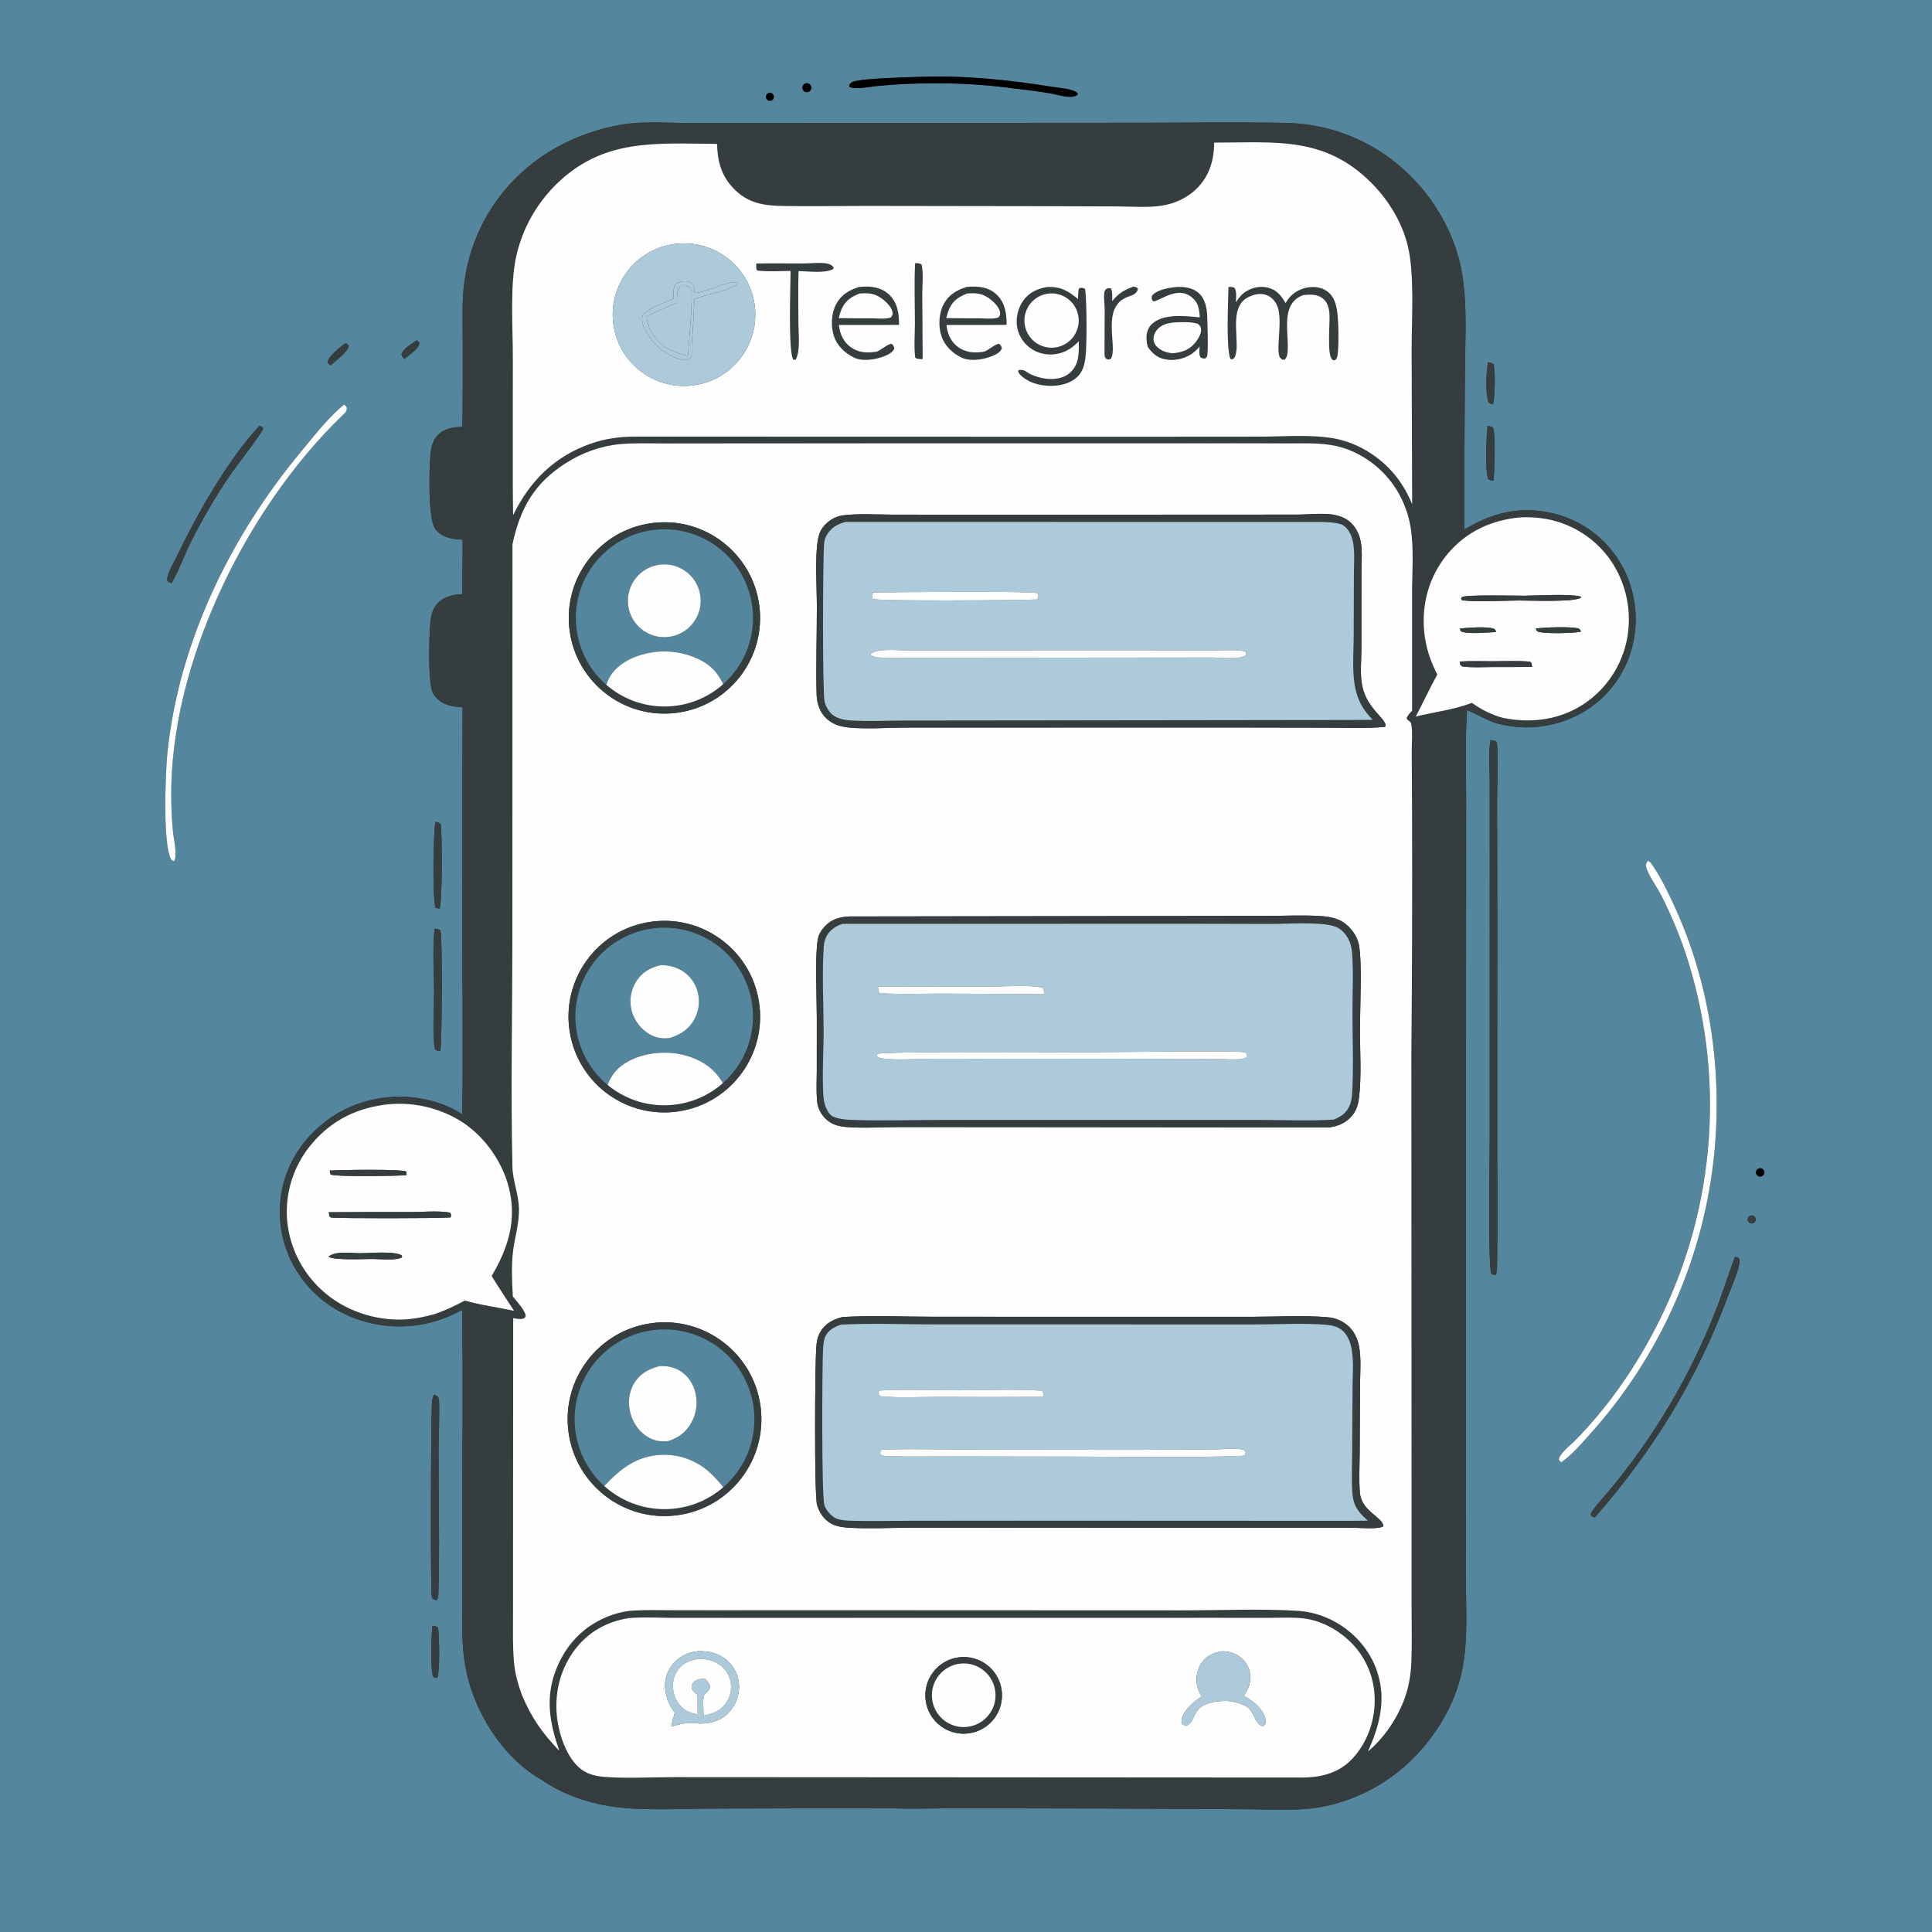 <?xml version="1.0" encoding="UTF-8"?> <svg xmlns="http://www.w3.org/2000/svg" width="379" height="379" viewBox="0 0 379 379" fill="none"><rect x="0" y="0" width="379" height="379" fill="#333333" stroke="none"/><g clip-path="url(#clip0_11952_11552)"><path d="M0 0H379V379H0V0ZM90.672 256.936C90.834 271.679 90.678 286.438 90.687 301.182L90.674 313.43C90.654 319.05 90.433 324.436 91.981 329.918C94.099 337.416 99.278 345.206 106.181 349.098C109.934 351.783 114.778 353.494 119.304 354.269C125.439 355.32 133.863 354.799 140.19 354.788L174.192 354.7C178.753 354.913 183.422 354.719 187.994 354.722L217.378 354.78L243.893 354.914C248.895 354.921 254.395 355.357 259.318 354.456C265.259 353.311 270.793 350.622 275.366 346.661C281.005 341.732 285.345 334.939 286.843 327.555C288.057 321.569 287.546 314.985 287.548 308.881L287.552 281.395L287.596 187.819L287.61 157.003C287.615 151.137 287.399 145.17 287.786 139.321C289.859 140.105 291.67 141.364 293.844 141.959C299.459 143.436 305.43 142.648 310.469 139.764C315.298 136.957 318.8 132.331 320.191 126.922C321.636 121.327 320.799 115.388 317.864 110.411C314.998 105.57 310.303 102.087 304.838 100.749C298.424 99.147 292.826 100.525 287.264 103.87C287.243 93.608 287.281 83.346 287.378 73.084C287.396 65.946 288.025 58.114 286.286 51.149C284.821 45.281 281.585 39.614 277.406 35.246C270.952 28.385 262.031 24.379 252.615 24.114C241.934 23.908 231.202 24.088 220.515 24.087L160.57 24.126L136.243 24.158C131.663 24.15 126.185 23.68 121.705 24.488C114.02 25.872 106.979 29.267 101.367 34.742C95.428 40.586 91.737 48.336 90.942 56.63C90.609 60.169 90.776 63.818 90.775 67.373C90.799 72.822 90.778 78.272 90.712 83.721C89.094 83.793 87.615 83.915 86.297 84.986C84.966 86.067 84.597 87.475 84.448 89.117C84.209 91.755 83.869 102.067 85.485 103.91C86.963 105.594 88.655 105.721 90.751 105.863L90.701 116.553C89.071 116.635 87.453 116.913 86.179 118.023C84.855 119.177 84.541 120.679 84.406 122.353C84.171 125.265 83.98 132.739 84.72 135.396C84.872 135.938 85.141 136.372 85.516 136.789C86.932 138.365 88.746 138.602 90.734 138.758L90.697 184.283C90.708 195.72 90.849 207.17 90.681 218.604C89.081 217.555 87.336 216.745 85.502 216.201C79.345 214.316 72.691 214.947 66.999 217.958C61.697 220.819 57.46 225.735 55.769 231.554C54.145 237.137 54.79 243.134 57.562 248.245C60.609 253.741 65.523 257.571 71.569 259.263C77.991 261.082 84.874 260.243 90.672 256.936ZM180.427 15.073C178.171 15.16 169.229 15.358 167.354 16.033C167.055 16.14 166.855 16.35 166.637 16.571L166.623 17.081C168.142 17.574 170.489 17.022 172.078 16.872C180.868 16.039 190.327 16.151 199.078 17.375C201.406 17.623 203.726 17.938 206.035 18.321C207.231 18.525 208.443 18.925 209.654 18.991C210.289 19.025 210.851 18.979 211.373 18.592L211.394 18.289C210.398 17.367 207.813 17.268 206.447 17.045C197.879 15.647 189.119 14.765 180.427 15.073ZM157.916 16.404C157.626 16.537 157.431 16.816 157.406 17.134C157.38 17.451 157.529 17.758 157.794 17.935C158.058 18.112 158.398 18.132 158.682 17.988C159.109 17.77 159.284 17.251 159.075 16.82C158.866 16.389 158.351 16.204 157.916 16.404ZM151.086 18.214C150.772 18.194 150.477 18.365 150.338 18.646C150.198 18.928 150.24 19.266 150.445 19.504C150.651 19.742 150.979 19.834 151.278 19.737C151.635 19.622 151.859 19.269 151.812 18.896C151.766 18.524 151.461 18.238 151.086 18.214ZM81.773 66.748C80.733 67.477 79.23 68.26 78.75 69.495C78.86 69.986 78.978 70.059 79.337 70.425C80.217 69.638 82.171 68.436 82.295 67.297C82.127 67.087 82 66.897 81.773 66.748ZM67.813 67.306C66.724 68.12 64.525 69.694 64.265 71.058C64.463 71.412 64.505 71.467 64.853 71.672C65.834 70.794 68.096 69.165 68.414 67.919C68.217 67.538 68.19 67.512 67.813 67.306ZM291.906 71.108C291.54 72.949 291.348 77.223 292.007 78.931C292.311 79.19 292.48 79.246 292.874 79.307C293.283 78.094 293.373 72.628 292.982 71.442C292.615 71.19 292.342 71.161 291.906 71.108ZM67.524 79.348C64.445 81.847 61.727 85.385 59.193 88.425C45.28 105.12 35.093 125.929 32.84 147.709C32.447 151.508 31.878 166.207 33.658 168.726L34.16 168.937C34.841 167.713 34.068 164.565 33.925 163.137C33.554 159.189 33.488 155.219 33.729 151.261C34.524 138.937 38.155 126.906 43.303 115.727C48.964 103.431 57.302 91.031 67.059 81.602C67.67 81.012 68.149 80.734 68.001 79.828L67.524 79.348ZM50.875 83.555C44.763 90.008 38.502 101.143 34.644 109.206C34.04 110.469 32.882 112.322 32.793 113.683C32.779 113.897 32.774 113.877 32.928 114.021C33.16 114.238 33.382 114.297 33.676 114.394L33.859 114.065C35.178 111.66 36.148 108.963 37.366 106.49C39.638 101.938 42.206 97.541 45.055 93.326C46.01 91.903 51.47 84.843 51.634 84.106C51.479 83.79 51.554 83.775 51.197 83.653C51.09 83.617 50.986 83.571 50.875 83.555ZM291.825 83.52C291.573 85.321 291.308 92.511 291.925 93.964C292.294 94.26 292.557 94.244 293.011 94.277C293.104 92.678 293.5 84.648 292.802 83.789C292.472 83.671 292.172 83.572 291.825 83.52ZM292.405 145.177C291.929 147.601 292.23 150.493 292.232 152.975L292.244 167.861L292.237 223.372C292.241 226.606 291.849 248.469 292.57 249.889C292.866 250.056 293.064 250.097 293.402 250.127C293.665 249.497 293.671 248.988 293.682 248.315C293.82 240.122 293.709 231.907 293.713 223.711L293.733 180.073L293.678 156.896C293.677 153.214 294.002 149.321 293.641 145.665C293.288 145.207 292.97 145.253 292.405 145.177ZM85.441 161.215C84.95 163.001 84.847 176.922 85.444 178.069C85.73 178.168 85.947 178.23 86.251 178.27C86.762 176.787 86.785 163.594 86.439 161.678C86.084 161.311 85.949 161.325 85.441 161.215ZM323.254 168.84C322.965 169.338 322.766 169.546 322.931 170.147C323.35 171.677 325.146 174.163 325.956 175.767C327.75 179.319 329.296 182.991 330.581 186.757C338.485 210.479 336.713 236.361 325.651 258.785C321.342 267.512 315.739 275.757 308.882 282.683C308.124 283.447 305.658 285.403 305.836 286.397L306.233 286.866C308.49 285.368 310.542 282.825 312.357 280.822C323.748 268.004 331.528 252.388 334.898 235.573C338.685 216.747 336.712 196 328.778 178.454C327.429 175.468 325.951 172.342 324.111 169.63C323.857 169.255 323.651 169.061 323.254 168.84ZM85.243 182.199C84.822 186.223 85.153 190.543 85.155 194.596C85.157 198.084 84.839 201.896 85.224 205.352C85.254 205.622 85.328 205.778 85.493 205.99C85.819 206.109 86.03 206.17 86.381 206.206C86.702 204.222 86.833 184.263 86.397 182.503C85.982 182.228 85.724 182.227 85.243 182.199ZM344.725 229.392C344.421 229.68 344.382 230.15 344.635 230.482C344.888 230.815 345.352 230.904 345.709 230.688C345.978 230.526 346.13 230.225 346.101 229.913C346.073 229.601 345.869 229.333 345.576 229.222C345.283 229.111 344.953 229.177 344.725 229.392ZM343.459 238.451C343.168 238.516 342.938 238.738 342.863 239.026C342.788 239.314 342.88 239.621 343.103 239.819C343.325 240.018 343.64 240.075 343.918 239.968C344.306 239.818 344.512 239.394 344.392 238.997C344.272 238.599 343.865 238.361 343.459 238.451ZM340.352 246.531C339.009 250.104 337.898 253.748 336.477 257.297C331.496 269.987 324.511 281.795 315.79 292.273C315.307 292.854 312.07 296.499 312.045 296.99C312.038 297.136 312.149 297.264 312.201 297.401C312.494 297.578 312.534 297.683 312.886 297.637C324.374 284.495 332.872 270.671 338.966 254.285C339.554 252.705 341.334 248.731 341.257 247.275C341.241 246.965 341.158 246.944 340.972 246.716L340.352 246.531ZM85.121 273.577C84.863 274.162 84.764 274.624 84.731 275.264C84.532 279.14 84.414 312.57 84.726 313.433C84.818 313.686 85.113 313.761 85.352 313.847C85.453 313.883 85.558 313.905 85.661 313.935C85.977 313.417 85.993 312.996 86.01 312.407C86.275 303.136 86.006 293.792 86.031 284.512C86.036 282.81 86.304 275.342 86.069 274.415C85.947 273.932 85.795 273.848 85.355 273.658C85.279 273.625 85.2 273.604 85.121 273.577ZM84.832 318.934C84.623 320.783 84.362 327.436 84.988 328.922C85.337 329.184 85.354 329.158 85.796 329.139C86.34 327.526 86.167 321.186 85.938 319.307C85.527 318.978 85.344 319 84.832 318.934Z" fill="#54869E"></path><path d="M199.078 17.374C190.327 16.149 180.868 16.038 172.078 16.87C170.489 17.02 168.141 17.573 166.623 17.079L166.637 16.569C166.854 16.348 167.054 16.139 167.353 16.031C169.228 15.357 178.17 15.159 180.427 15.071C189.119 14.763 197.879 15.645 206.447 17.044C207.813 17.267 210.397 17.365 211.393 18.287L211.373 18.591C210.85 18.977 210.288 19.024 209.654 18.989C208.442 18.924 207.23 18.524 206.035 18.319C203.725 17.936 201.406 17.621 199.078 17.374Z" fill="black"></path><path d="M158.682 17.989C158.398 18.133 158.058 18.113 157.793 17.936C157.528 17.759 157.38 17.452 157.405 17.134C157.43 16.817 157.625 16.538 157.915 16.405C158.35 16.205 158.866 16.39 159.074 16.821C159.283 17.252 159.108 17.771 158.682 17.989Z" fill="black"></path><path d="M151.278 19.738C150.979 19.834 150.651 19.742 150.445 19.504C150.24 19.266 150.198 18.928 150.337 18.646C150.477 18.365 150.772 18.195 151.086 18.214C151.461 18.238 151.766 18.524 151.812 18.897C151.859 19.269 151.635 19.622 151.278 19.738Z" fill="black"></path><path d="M106.181 349.099C99.278 345.207 94.099 337.417 91.981 329.918C90.432 324.437 90.654 319.051 90.673 313.431L90.687 301.183C90.677 286.439 90.834 271.68 90.671 256.937C84.874 260.244 77.99 261.083 71.569 259.264C65.523 257.572 60.609 253.742 57.562 248.246C54.79 243.135 54.145 237.137 55.769 231.554C57.46 225.735 61.697 220.82 66.999 217.958C72.691 214.948 79.344 214.316 85.502 216.201C87.336 216.746 89.081 217.556 90.681 218.604C90.848 207.17 90.707 195.72 90.697 184.284L90.734 138.759C88.746 138.603 86.932 138.366 85.516 136.79C85.14 136.373 84.871 135.939 84.72 135.396C83.98 132.74 84.171 125.266 84.406 122.354C84.541 120.68 84.854 119.178 86.179 118.023C87.453 116.913 89.071 116.636 90.7 116.554L90.751 105.864C88.655 105.721 86.962 105.595 85.485 103.91C83.868 102.067 84.208 91.756 84.448 89.118C84.596 87.476 84.966 86.068 86.297 84.986C87.615 83.916 89.094 83.794 90.712 83.722C90.778 78.272 90.799 72.823 90.775 67.374C90.775 63.818 90.609 60.17 90.941 56.63C91.737 48.336 95.428 40.587 101.367 34.742C106.979 29.267 114.019 25.873 121.704 24.488C126.185 23.681 131.663 24.151 136.243 24.159L160.57 24.127L220.515 24.087C231.202 24.089 241.934 23.908 252.615 24.115C262.03 24.38 270.952 28.386 277.406 35.247C281.585 39.614 284.821 45.281 286.286 51.15C288.025 58.114 287.395 65.947 287.378 73.085C287.281 83.347 287.242 93.609 287.264 103.871C292.826 100.526 298.423 99.148 304.838 100.75C310.303 102.087 314.998 105.57 317.864 110.412C320.799 115.389 321.636 121.328 320.191 126.922C318.799 132.332 315.298 136.957 310.469 139.764C305.43 142.648 299.459 143.437 293.844 141.959C291.67 141.365 289.859 140.106 287.786 139.322C287.399 145.171 287.615 151.138 287.609 157.004L287.596 187.82L287.552 281.396L287.548 308.882C287.546 314.985 288.057 321.57 286.843 327.555C285.345 334.939 281.005 341.733 275.366 346.662C270.793 350.623 265.259 353.311 259.318 354.457C254.394 355.358 248.895 354.921 243.893 354.915L217.378 354.781L187.994 354.722C183.422 354.72 178.753 354.913 174.191 354.701C175.016 354.04 186.909 354.909 187.748 354.449C186.002 354.516 184.099 354.203 182.325 354.162C175.211 353.996 168.127 353.549 161.007 353.579C157.827 353.592 154.826 354.174 151.685 354.322C149.051 354.447 146.378 354.203 143.736 354.245C135.452 354.377 127.055 354.651 118.809 353.704C117.151 353.513 115.509 353.035 113.958 352.423C112.219 351.735 107.765 348.94 106.181 349.099ZM102.408 332.577C102.338 332.814 102.274 333.052 102.206 333.29C102.148 333.496 102.117 333.521 102.138 333.742C102.536 337.954 110.547 346.449 114.112 348.681C115.67 349.657 117.179 349.945 118.981 350.038C122.211 350.203 125.508 350.045 128.745 350.04L147.683 350.034L206.801 350.011L240.882 350.014L250.26 350.048C253.499 350.074 256.919 350.355 260.094 349.616C260.773 349.458 263.287 348.908 263.627 348.358C262.66 348.394 262.177 348.819 261.312 349.12C257.868 350.315 234.181 349.767 228.993 349.766L169.425 349.758L136.138 349.756C130.562 349.761 124.902 349.986 119.334 349.767C117.755 349.705 116.118 349.43 114.676 348.755C113.176 348.053 105.955 341.104 105.435 339.608C105.403 339.515 105.377 339.42 105.348 339.327L105.34 339.339L105.61 339.199C105.692 339.886 106.506 340.343 106.876 340.879C107.652 342.003 108.593 342.784 109.657 343.656L109.948 343.465L110.015 342.984C108.154 339.182 107.679 334.497 108.516 330.353C109.434 325.808 112.634 321.388 116.494 318.885C118.865 317.349 121.563 316.49 124.366 316.265C127.734 315.995 131.171 316.091 134.549 316.081C140.971 316.058 147.392 316.085 153.814 316.162L211.07 316.321L241.405 316.259C245.828 316.256 253.155 315.771 257.265 316.708C261.784 317.74 265.833 320.775 268.248 324.709C270.887 329.009 271.389 334.151 269.918 338.958C269.508 340.299 268.599 341.554 268.33 342.929C268.25 343.342 268.277 343.416 268.488 343.75L268.852 343.703C270.611 342.231 272.257 340.05 273.483 338.119C275.498 334.949 276.874 331.289 277.155 327.53C277.44 323.718 277.174 319.821 277.242 315.994C277.373 308.584 277.236 301.192 277.21 293.784L277.309 276.822L277.23 179.23C277.164 170.126 277.314 161.024 277.32 151.92C277.322 149.702 277.259 147.492 277.234 145.276C277.219 144.021 277.41 142.683 277.141 141.458C276.787 141.411 276.591 141.364 276.294 141.163C276.362 140.512 276.785 140.351 277.134 139.819C277.859 138.714 277.242 124.682 277.233 122.519C277.21 117.058 277.472 111.538 277.253 106.085C277.193 104.573 277.048 103.049 276.727 101.568C275.671 96.698 272.03 92.118 267.891 89.482C265.458 87.933 262.543 87.058 259.675 86.839C257.27 86.656 254.803 86.827 252.389 86.77C250.701 86.73 249.017 86.547 247.33 86.534C241.328 86.49 235.309 86.615 229.304 86.615L173.185 86.612L138.04 86.793L127.004 86.789C124.636 86.788 121.79 86.533 119.483 87.072C114.304 88.281 109.62 90.611 106.014 94.574C105.613 95.015 104.948 95.454 104.677 95.958C102.779 99.484 100.726 102.342 100.273 106.471L100.531 106.755L100.515 184.139C100.505 199.044 100.176 214.018 100.524 228.914C100.587 231.641 101.717 234.223 101.799 236.98C101.886 239.917 101.025 242.497 100.655 245.358C100.291 248.175 100.428 251.498 100.607 254.339C101.396 255.358 102.824 256.783 103.13 258.036C103.056 258.288 103.083 258.452 102.834 258.587C102.236 258.908 101.309 258.676 100.67 258.581L100.642 302.503L100.639 316.597C100.64 319.816 100.544 323.077 100.847 326.285C101.051 328.448 101.674 330.539 102.408 332.577ZM238.188 27.975C238.148 31.469 237.25 34.553 234.694 37.056C232.853 38.86 230.428 39.952 227.893 40.347C225.182 40.771 222.131 40.505 219.376 40.497L203.393 40.445L169.883 40.396C164.421 40.393 158.944 40.503 153.483 40.406C149.646 40.337 146.609 39.811 143.863 36.931C141.467 34.417 140.751 31.614 140.663 28.231C128.719 28.154 118.279 27.054 109 36.275C105.26 39.99 102.622 44.667 101.378 49.79C99.983 55.493 100.594 63.885 100.601 69.893L100.593 94.38C100.597 96.61 100.618 98.839 100.654 101.069C103.964 94.315 108.79 89.494 115.999 86.995C118.816 86.018 121.656 85.649 124.627 85.653L220.783 85.679L247.124 85.659C251.776 85.653 256.856 85.205 261.434 85.963C265.561 86.647 269.398 88.795 272.347 91.736C274.401 93.785 275.897 96.237 277.023 98.899L276.92 68.654C276.901 62.55 277.541 53.795 276.135 48.117C275.005 43.55 272.365 39.233 269.06 35.914C259.812 26.625 250.159 27.997 238.188 27.975ZM298.29 101.486C292.63 101.985 287.598 104.287 283.932 108.71C280.357 113.024 278.828 118.499 279.396 124.055C279.699 127.022 280.596 129.681 281.952 132.322C280.458 135.027 279.178 137.833 277.733 140.561C281.418 139.657 285.177 139.243 288.738 137.885C290.735 139.252 292.537 140.223 294.887 140.837C300.474 141.944 306.042 141.221 310.848 138.005C315.181 135.059 318.173 130.52 319.173 125.376C320.19 120.041 319.06 114.52 316.028 110.014C313.046 105.691 308.464 102.734 303.296 101.797C301.644 101.509 299.965 101.405 298.29 101.486ZM76.551 216.594C70.396 217.147 65.151 219.619 61.144 224.405C57.604 228.582 55.87 233.995 56.325 239.451C56.855 245.101 59.636 250.3 64.043 253.877C68.469 257.523 74.647 259.335 80.347 258.761C81.992 258.596 83.574 258.244 85.167 257.809C87.289 257.107 89.218 256.192 91.181 255.131C94.329 256.05 97.649 256.437 100.849 257.157C99.377 254.884 97.869 252.626 96.449 250.32C99.687 244.826 101.44 239.323 99.812 232.929C98.449 227.579 94.707 222.47 89.94 219.664C85.892 217.304 81.222 216.233 76.551 216.594ZM123.328 317.43C118.929 318.126 115.243 320.229 112.594 323.852C109.662 327.862 108.613 332.845 109.383 337.724C109.887 340.916 111.399 345.16 114.094 347.144C115.403 348.108 117.053 348.46 118.647 348.581C123.113 348.919 127.803 348.617 132.29 348.625L161.094 348.641L255.981 348.698C259.488 348.59 262.706 347.711 265.198 345.101C268.261 341.892 269.825 337.373 269.662 332.96C269.539 328.614 267.634 324.51 264.394 321.61C262.013 319.448 258.93 317.872 255.714 317.482C253.632 317.23 251.4 317.371 249.3 317.368L237.471 317.365L198.343 317.372L147.489 317.378L132.012 317.373C129.194 317.364 126.26 317.194 123.453 317.415C123.411 317.418 123.369 317.425 123.328 317.43Z" fill="#353D3F"></path><path d="M140.664 28.229C140.752 31.613 141.468 34.416 143.864 36.929C146.61 39.81 149.647 40.336 153.485 40.404C158.945 40.501 164.422 40.391 169.884 40.394L203.394 40.444L219.377 40.495C222.132 40.504 225.184 40.769 227.894 40.346C230.429 39.95 232.855 38.858 234.696 37.055C237.251 34.552 238.149 31.468 238.189 27.974C250.161 27.995 259.813 26.624 269.062 35.913C272.367 39.232 275.006 43.549 276.137 48.115C277.543 53.793 276.903 62.549 276.921 68.653L277.024 98.897C275.898 96.235 274.402 93.784 272.348 91.735C269.4 88.793 265.563 86.645 261.435 85.962C256.857 85.204 251.778 85.652 247.125 85.657L220.785 85.677L124.629 85.652C121.657 85.647 118.817 86.016 116 86.993C108.791 89.493 103.965 94.314 100.655 101.067C100.619 98.838 100.598 96.609 100.594 94.379L100.602 69.891C100.595 63.883 99.984 55.492 101.379 49.788C102.623 44.666 105.261 39.988 109.002 36.274C118.28 27.052 128.72 28.152 140.664 28.229ZM132.532 47.837C124.847 48.752 119.366 55.735 120.302 63.418C121.238 71.101 128.236 76.562 135.917 75.604C143.566 74.651 149.002 67.686 148.069 60.034C147.137 52.381 140.187 46.926 132.532 47.837ZM149.116 50.212C149.103 50.749 148.999 51.121 149.282 51.592C151.401 51.849 153.69 51.681 155.831 51.667C155.825 54.593 155.315 67.521 156.375 69.092L156.85 69.073C157.775 67.183 157.389 64.178 157.37 62.086C157.374 58.634 157.278 55.152 157.396 51.703C159.314 51.725 162.386 52.173 164.13 51.351L164.308 51.02C163.906 50.474 163.46 50.291 162.793 50.187C161.403 49.973 159.782 50.195 158.365 50.203C155.285 50.219 152.194 50.14 149.116 50.212ZM166.934 50.134C166.74 54.01 166.888 57.938 166.893 61.82C166.897 64.06 166.676 66.466 166.952 68.679C167.35 69.011 167.921 68.943 168.416 68.962L168.342 56.166C168.332 54.398 168.61 52.08 168.197 50.379C167.771 50.147 167.405 50.151 166.934 50.134ZM177.731 54.822C175.82 55.436 174.254 56.342 173.281 58.183C172.314 60.011 172.2 62.47 172.833 64.424C173.463 66.367 175.001 67.813 176.812 68.683C178.38 69.436 180.712 69.107 182.291 68.554C183.185 68.24 184.243 67.828 184.683 66.939C184.624 66.419 184.548 66.377 184.199 65.975C183.419 65.934 182.132 67.185 181.239 67.501C179.45 67.793 177.754 67.747 176.202 66.672C174.815 65.71 174.084 64.214 173.865 62.574C173.851 62.474 173.841 62.375 173.828 62.275C177.758 62.245 181.692 62.299 185.62 62.248C185.63 60.13 185.364 58.037 183.808 56.442C182.527 55.129 180.789 54.711 179.009 54.74C178.581 54.748 178.155 54.775 177.731 54.822ZM194.32 54.821C192.442 55.144 190.845 55.835 189.678 57.424C188.582 58.917 188.098 60.991 188.447 62.814C188.806 64.593 189.89 66.142 191.44 67.087C193.05 68.079 195.074 68.316 196.886 67.796C198.374 67.369 199.489 66.553 200.536 65.44C200.52 67.565 200.661 69.734 199.066 71.386C198.042 72.447 196.624 72.867 195.177 72.871C193.631 72.875 192.18 72.474 190.8 71.8C190.206 71.427 189.742 70.99 188.996 71.097C188.813 71.123 188.762 71.155 188.61 71.22C188.633 71.697 189.069 72.092 189.424 72.396C191.162 73.88 193.757 74.379 195.984 74.176C197.754 74.014 199.547 73.394 200.683 71.956C201.398 71.049 201.681 69.841 201.821 68.716C202.149 66.079 202.098 57.728 201.767 55.219C201.376 54.965 201.268 54.992 200.794 54.987L200.504 55.188C200.404 55.856 200.383 56.503 200.372 57.177C198.411 55.567 196.95 54.707 194.32 54.821ZM213.067 54.748C211.3 55.363 210.121 56.11 208.926 57.59C208.915 56.803 209.033 55.762 208.655 55.062C208.131 55.028 208.086 55.023 207.637 55.29C207.502 55.539 207.394 55.767 207.364 56.053C207.257 57.084 207.451 58.19 207.454 59.233L207.423 67.777C207.441 68.404 207.361 68.489 207.813 68.959C208.255 69.085 208.25 69.081 208.672 68.896C210.133 66.529 206.513 58.628 212.122 56.703C212.801 56.469 213.555 56.229 213.864 55.536C213.974 55.289 213.947 55.351 213.961 55.088C213.625 54.812 213.503 54.816 213.067 54.748ZM220.901 54.838C219.52 55.025 217.371 55.346 216.413 56.474C216.228 56.693 216.333 57.006 216.348 57.274L216.603 57.645C217.844 57.684 221.784 54.058 224.701 57.349C225.599 58.361 225.638 59.497 225.743 60.775C222.979 60.51 218.865 60.004 216.554 61.894C215.756 62.546 215.357 63.45 215.29 64.465C215.244 65.16 215.368 65.86 215.524 66.535C216.362 67.789 217.321 68.644 218.83 68.984C220.564 69.376 222.542 68.979 224.03 68.018C224.67 67.604 225.209 67.07 225.721 66.511C225.679 67.251 225.52 67.927 225.861 68.598C226.285 68.84 226.331 68.866 226.815 68.836C226.925 68.718 227.066 68.622 227.144 68.481C227.458 67.916 227.239 61.658 227.201 60.591C227.142 58.939 226.795 57.123 225.497 55.977C224.278 54.901 222.463 54.709 220.901 54.838ZM232.475 54.821C232.429 57.943 231.985 66.294 232.815 68.832L233.035 69.04C233.484 68.887 233.573 68.89 233.769 68.417C234.906 65.671 232.355 59.109 236.121 56.951C237.188 56.339 238.489 55.973 239.704 56.325C240.677 56.607 241.44 57.316 241.898 58.209C243.285 60.908 241.76 66.43 242.49 68.483C242.587 68.758 242.807 68.868 243.024 69.046L243.507 69.083C244.081 68.544 244.091 67.566 244.114 66.805C244.199 63.883 243.195 59.656 245.498 57.39C245.98 56.916 246.528 56.662 247.145 56.408C248.465 56.278 249.855 56.193 250.971 57.057C251.88 57.761 252.19 58.878 252.283 59.979C252.433 61.762 251.765 68.005 252.794 69C253.016 69.215 252.969 69.153 253.3 69.218C253.656 68.947 253.777 68.787 253.857 68.333C254.181 66.494 254.075 61.121 253.75 59.261C253.572 58.242 253.27 57.22 252.613 56.4C251.876 55.48 250.786 54.97 249.627 54.852C248.015 54.687 246.305 55.223 245.062 56.261C244.49 56.738 244.066 57.34 243.685 57.972C242.788 56.483 241.931 55.342 240.129 54.925C238.59 54.568 237.006 54.947 235.712 55.826C235.02 56.295 234.598 56.875 234.123 57.548L233.933 57.813C233.946 56.936 234.141 55.758 233.683 55.006C233.288 54.762 232.92 54.81 232.475 54.821Z" fill="#FEFEFE"></path><path d="M135.914 75.607C128.234 76.564 121.236 71.103 120.299 63.42C119.363 55.737 124.844 48.755 132.53 47.84C140.185 46.928 147.134 52.383 148.067 60.036C148.999 67.688 143.564 74.653 135.914 75.607ZM134.109 55.187C133.528 55.309 132.876 55.385 132.484 55.882C131.981 56.519 132.108 57.811 132.098 58.6C130.427 59.415 127.186 60.382 126.061 61.85C125.725 63.176 126.309 64.31 126.978 65.438C128.402 67.843 130.825 69.825 133.562 70.533C134.133 70.681 134.536 70.687 135.106 70.507C135.559 70.09 135.691 69.957 135.703 69.301C135.712 68.77 135.696 68.235 135.686 67.703C135.924 64.696 136.102 61.684 136.222 58.67L136.508 58.562C139.143 57.581 142.15 57.23 144.608 55.864L144.686 55.586C144.453 55.335 144.58 55.382 144.249 55.362C142.432 55.252 138.511 57.352 136.385 57.463C136.186 57.174 136.234 57.331 136.218 57.045C136.186 56.478 136.135 56.167 135.84 55.682C135.253 55.216 134.867 55.164 134.109 55.187Z" fill="#ACCAD9"></path><rect x="148.418" y="45.523" width="110.295" height="33.31" fill="#FEFEFE"></rect><path d="M155.089 53.147C152.947 53.161 150.659 53.329 148.539 53.072C148.256 52.601 148.36 52.23 148.373 51.693C151.451 51.62 154.542 51.699 157.622 51.683C159.04 51.675 160.66 51.453 162.05 51.667C162.717 51.771 163.163 51.954 163.565 52.5L163.387 52.831C161.643 53.653 158.571 53.205 156.653 53.183C156.535 56.632 156.631 60.114 156.628 63.566C156.646 65.659 157.032 68.663 156.107 70.553L155.632 70.572C154.573 69.001 155.082 56.073 155.089 53.147Z" fill="#353D3F"></path><path d="M180.999 70.443C180.505 70.424 179.934 70.492 179.536 70.16C179.259 67.946 179.48 65.54 179.477 63.301C179.471 59.419 179.324 55.491 179.517 51.615C179.988 51.632 180.355 51.627 180.781 51.86C181.194 53.561 180.916 55.879 180.925 57.646L180.999 70.443Z" fill="#353D3F"></path><path d="M171.986 68.981C172.879 68.665 174.166 67.413 174.946 67.455C175.295 67.856 175.371 67.898 175.43 68.419C174.99 69.308 173.932 69.72 173.038 70.034C171.459 70.587 169.127 70.915 167.559 70.162C165.748 69.292 164.21 67.847 163.58 65.903C162.947 63.95 163.061 61.49 164.028 59.663C165.001 57.822 166.567 56.916 168.478 56.302C168.902 56.255 169.328 56.228 169.755 56.22C171.536 56.191 173.274 56.608 174.555 57.922C176.111 59.517 176.376 61.61 176.367 63.727C172.438 63.779 168.505 63.725 164.575 63.754C164.588 63.854 164.598 63.954 164.612 64.054C164.831 65.693 165.562 67.19 166.949 68.151C168.501 69.227 170.197 69.272 171.986 68.981ZM168.654 57.572C167.102 58.161 165.913 58.9 165.181 60.453C164.891 61.07 164.706 61.748 164.53 62.404C166.638 62.437 168.745 62.448 170.852 62.436C171.937 62.438 173.82 62.673 174.784 62.263C175.018 61.922 175.16 61.742 175.094 61.295C174.911 60.058 173.366 58.723 172.341 58.153C171.099 57.461 170.022 57.495 168.654 57.572Z" fill="#353D3F"></path><path d="M193.082 68.981C193.974 68.665 195.261 67.413 196.042 67.455C196.391 67.856 196.467 67.898 196.525 68.419C196.086 69.308 195.028 69.72 194.133 70.034C192.554 70.587 190.223 70.915 188.655 70.162C186.844 69.292 185.305 67.847 184.676 65.903C184.043 63.95 184.157 61.49 185.124 59.663C186.097 57.822 187.662 56.916 189.574 56.302C189.998 56.255 190.424 56.228 190.851 56.22C192.632 56.191 194.37 56.608 195.65 57.922C197.206 59.517 197.472 61.61 197.462 63.727C193.534 63.779 189.601 63.725 185.671 63.754C185.683 63.854 185.694 63.954 185.707 64.054C185.927 65.693 186.658 67.19 188.045 68.151C189.596 69.227 191.293 69.272 193.082 68.981ZM189.749 57.572C188.198 58.161 187.009 58.9 186.277 60.453C185.986 61.07 185.802 61.748 185.626 62.404C187.733 62.437 189.841 62.448 191.948 62.436C193.033 62.438 194.916 62.673 195.88 62.263C196.114 61.922 196.256 61.742 196.19 61.295C196.007 60.058 194.461 58.723 193.437 58.153C192.195 57.461 191.117 57.495 189.749 57.572Z" fill="#353D3F"></path><path d="M211.638 66.92C210.591 68.033 209.476 68.849 207.988 69.276C206.176 69.796 204.153 69.559 202.542 68.567C200.993 67.622 199.908 66.073 199.549 64.294C199.2 62.471 199.684 60.397 200.78 58.904C201.947 57.315 203.544 56.624 205.422 56.301C208.052 56.187 209.513 57.047 211.474 58.657C211.485 57.983 211.506 57.336 211.606 56.668L211.896 56.467C212.37 56.472 212.478 56.445 212.869 56.699C213.201 59.208 213.252 67.559 212.923 70.196C212.783 71.321 212.501 72.529 211.785 73.436C210.65 74.874 208.856 75.493 207.086 75.656C204.86 75.859 202.264 75.36 200.526 73.876C200.171 73.572 199.736 73.177 199.712 72.7C199.864 72.635 199.916 72.603 200.098 72.577C200.845 72.47 201.308 72.907 201.902 73.28C203.282 73.954 204.733 74.355 206.279 74.351C207.726 74.347 209.144 73.927 210.169 72.866C211.763 71.213 211.622 69.045 211.638 66.92ZM205.554 57.606C202.644 58.01 200.61 60.693 201.008 63.604C201.407 66.516 204.087 68.554 206.998 68.162C209.918 67.768 211.964 65.079 211.564 62.16C211.165 59.241 208.472 57.201 205.554 57.606Z" fill="#353D3F"></path><path d="M218.176 59.073C219.372 57.593 220.551 56.846 222.317 56.23C222.754 56.299 222.875 56.295 223.211 56.571C223.198 56.834 223.225 56.772 223.114 57.019C222.805 57.712 222.051 57.952 221.372 58.185C215.763 60.111 219.383 68.012 217.922 70.379C217.501 70.564 217.505 70.568 217.063 70.442C216.612 69.972 216.691 69.887 216.673 69.26L216.705 60.716C216.701 59.673 216.507 58.567 216.614 57.536C216.644 57.25 216.752 57.022 216.887 56.773C217.336 56.506 217.382 56.511 217.906 56.545C218.284 57.245 218.165 58.286 218.176 59.073Z" fill="#353D3F"></path><path d="M235.364 62.257C235.26 60.98 235.221 59.844 234.323 58.831C231.406 55.54 227.466 59.166 226.225 59.127L225.97 58.757C225.955 58.488 225.85 58.175 226.035 57.957C226.993 56.828 229.142 56.508 230.523 56.32C232.084 56.192 233.9 56.383 235.119 57.46C236.417 58.606 236.764 60.421 236.823 62.073C236.86 63.141 237.08 69.398 236.766 69.963C236.688 70.104 236.547 70.2 236.437 70.319C235.953 70.349 235.907 70.322 235.483 70.08C235.142 69.409 235.301 68.734 235.343 67.994C234.831 68.552 234.292 69.087 233.652 69.5C232.164 70.462 230.186 70.858 228.452 70.466C226.943 70.126 225.984 69.271 225.146 68.017C224.99 67.342 224.866 66.642 224.912 65.948C224.979 64.932 225.378 64.028 226.176 63.376C228.487 61.486 232.601 61.992 235.364 62.257ZM231.613 63.191C229.976 63.265 228.331 63.288 227.107 64.558C226.572 65.113 226.205 65.905 226.29 66.689C226.38 67.519 226.949 68.119 227.625 68.548C228.405 69.041 229.141 69.224 230.048 69.301C231.909 69.13 233.299 68.67 234.521 67.153C235.037 66.514 235.694 65.427 235.614 64.565C235.566 64.056 235.367 63.864 235.002 63.535C233.95 63.165 232.721 63.201 231.613 63.191Z" fill="#353D3F"></path><path d="M255.656 57.888C255.039 58.142 254.491 58.397 254.009 58.87C251.706 61.136 252.71 65.364 252.625 68.285C252.602 69.046 252.592 70.024 252.018 70.563L251.535 70.526C251.318 70.348 251.098 70.238 251.001 69.963C250.271 67.91 251.796 62.388 250.41 59.689C249.951 58.796 249.188 58.087 248.215 57.805C247 57.453 245.699 57.819 244.632 58.431C240.866 60.589 243.417 67.151 242.28 69.897C242.084 70.37 241.995 70.367 241.546 70.52L241.326 70.312C240.496 67.774 240.94 59.423 240.986 56.301C241.431 56.29 241.799 56.242 242.194 56.486C242.652 57.238 242.457 58.416 242.444 59.293L242.634 59.028C243.109 58.355 243.531 57.776 244.223 57.306C245.517 56.428 247.101 56.048 248.64 56.404C250.442 56.822 251.299 57.963 252.196 59.452C252.577 58.82 253.001 58.218 253.573 57.741C254.816 56.703 256.526 56.167 258.138 56.332C259.297 56.45 260.387 56.961 261.124 57.88C261.781 58.7 262.083 59.722 262.261 60.742C262.586 62.601 262.692 67.974 262.368 69.814C262.288 70.266 262.167 70.427 261.811 70.698C261.48 70.633 261.527 70.695 261.305 70.48C260.276 69.485 260.944 63.242 260.794 61.459C260.701 60.358 260.391 59.241 259.482 58.537C258.366 57.673 256.976 57.758 255.656 57.888Z" fill="#353D3F"></path><path d="M132.099 58.599C132.109 57.81 131.983 56.518 132.486 55.881C132.878 55.384 133.53 55.308 134.111 55.186C134.869 55.163 135.255 55.215 135.842 55.681C136.137 56.166 136.188 56.477 136.22 57.044C136.236 57.33 136.188 57.173 136.387 57.462C138.513 57.352 142.434 55.251 144.25 55.361C144.582 55.381 144.454 55.334 144.687 55.584L144.61 55.862C142.151 57.229 139.145 57.58 136.509 58.561L136.224 58.669C136.104 61.683 135.925 64.695 135.688 67.702C135.697 68.234 135.714 68.769 135.704 69.3C135.693 69.956 135.561 70.089 135.108 70.507C134.538 70.686 134.135 70.68 133.564 70.532C130.826 69.824 128.404 67.842 126.979 65.437C126.31 64.309 125.726 63.175 126.063 61.849C127.187 60.381 130.429 59.414 132.099 58.599ZM133.476 56.099C132.693 57.082 132.821 58.159 132.809 59.353C130.842 60.312 128.773 61.092 126.828 62.077C127.189 64.71 128.403 66.507 130.475 68.121C131.931 68.909 133.314 69.453 134.935 69.807C135.098 68.038 136.014 57.694 135.584 56.725C135.515 56.569 135.381 56.45 135.28 56.313C134.693 56.002 134.117 56.079 133.476 56.099Z" fill="#ACCAD9"></path><path d="M132.809 59.354C132.821 58.159 132.693 57.083 133.476 56.099C134.117 56.079 134.693 56.002 135.28 56.313C135.381 56.45 135.515 56.569 135.584 56.725C136.014 57.694 135.098 68.038 134.935 69.807C133.314 69.453 131.931 68.909 130.475 68.121C128.403 66.508 127.189 64.71 126.828 62.077C128.773 61.092 130.842 60.312 132.809 59.354Z" fill="#ACCAD9"></path><path d="M79.335 70.426C78.976 70.06 78.858 69.987 78.748 69.496C79.228 68.262 80.731 67.479 81.772 66.75C81.998 66.898 82.125 67.089 82.293 67.298C82.169 68.438 80.215 69.64 79.335 70.426Z" fill="#353D3F"></path><path d="M64.852 71.673C64.504 71.467 64.462 71.413 64.264 71.058C64.524 69.694 66.722 68.121 67.811 67.307C68.188 67.513 68.215 67.538 68.412 67.92C68.095 69.165 65.833 70.795 64.852 71.673Z" fill="#353D3F"></path><path d="M292.876 79.306C292.481 79.246 292.312 79.19 292.008 78.93C291.349 77.222 291.541 72.948 291.907 71.107C292.343 71.16 292.616 71.19 292.983 71.441C293.374 72.627 293.284 78.093 292.876 79.306Z" fill="#353D3F"></path><path d="M34.16 168.937L33.659 168.726C31.879 166.207 32.447 151.508 32.84 147.709C35.093 125.928 45.28 105.119 59.194 88.425C61.727 85.385 64.445 81.847 67.525 79.348L68.001 79.828C68.15 80.734 67.671 81.011 67.059 81.602C57.303 91.03 48.965 103.431 43.303 115.727C38.155 126.906 34.524 138.937 33.729 151.261C33.488 155.218 33.554 159.189 33.925 163.136C34.068 164.565 34.842 167.713 34.16 168.937Z" fill="white"></path><path d="M33.677 114.394C33.383 114.296 33.161 114.237 32.928 114.02C32.775 113.876 32.779 113.897 32.794 113.683C32.882 112.322 34.041 110.469 34.645 109.206C38.503 101.142 44.764 90.008 50.876 83.555C50.987 83.571 51.091 83.617 51.197 83.653C51.555 83.775 51.48 83.789 51.635 84.106C51.471 84.842 46.011 91.902 45.056 93.325C42.207 97.54 39.639 101.938 37.367 106.489C36.148 108.962 35.179 111.659 33.86 114.065L33.677 114.394Z" fill="#353D3F"></path><path d="M293.011 94.279C292.557 94.246 292.295 94.261 291.926 93.966C291.308 92.512 291.574 85.323 291.825 83.522C292.172 83.573 292.472 83.673 292.802 83.791C293.501 84.649 293.104 92.68 293.011 94.279Z" fill="#353D3F"></path><path d="M100.532 106.754L100.273 106.47C100.726 102.341 102.779 99.482 104.677 95.957C104.949 95.452 105.613 95.014 106.015 94.573C109.621 90.609 114.304 88.28 119.483 87.07C121.791 86.531 124.637 86.787 127.004 86.788L138.04 86.792L173.185 86.611L229.305 86.614C235.31 86.614 241.328 86.488 247.331 86.533C249.018 86.546 250.701 86.728 252.389 86.769C254.804 86.826 257.27 86.654 259.676 86.838C262.544 87.057 265.459 87.931 267.891 89.48C272.03 92.116 275.672 96.697 276.727 101.567C277.048 103.048 277.193 104.571 277.254 106.084C277.473 111.536 277.21 117.057 277.233 122.518C277.243 124.68 277.859 138.712 277.135 139.817C276.786 140.35 276.363 140.511 276.295 141.161C276.591 141.363 276.788 141.409 277.141 141.457C277.411 142.682 277.219 144.02 277.234 145.274C277.26 147.491 277.322 149.701 277.321 151.919C277.314 161.023 277.164 170.125 277.23 179.229L277.309 276.821L277.211 293.783C277.236 301.191 277.373 308.583 277.242 315.993C277.175 319.82 277.441 323.716 277.156 327.529C276.875 331.288 275.498 334.947 273.484 338.118C272.258 340.048 270.611 342.23 268.853 343.702L268.489 343.749C268.278 343.414 268.25 343.34 268.331 342.928C268.599 341.552 269.508 340.298 269.919 338.956C271.389 334.149 270.887 329.008 268.248 324.708C265.833 320.774 261.784 317.738 257.266 316.707C253.156 315.769 245.829 316.255 241.405 316.258L211.071 316.32L153.814 316.161C147.393 316.083 140.971 316.057 134.549 316.08C131.171 316.089 127.735 315.993 124.367 316.264C121.564 316.489 118.865 317.347 116.495 318.884C112.634 321.387 109.434 325.807 108.516 330.352C107.679 334.495 108.154 339.18 110.016 342.983L109.948 343.463L109.657 343.655C108.594 342.783 107.652 342.002 106.877 340.877C106.507 340.341 105.693 339.884 105.611 339.198L105.341 339.338L105.348 339.325C105.377 339.419 105.404 339.514 105.436 339.607C105.955 341.103 113.176 348.052 114.677 348.754C116.119 349.429 117.756 349.703 119.334 349.766C124.902 349.985 130.562 349.76 136.138 349.755L169.426 349.757L228.994 349.765C234.181 349.765 257.868 350.314 261.312 349.118C262.178 348.818 262.661 348.393 263.627 348.357C263.287 348.907 260.774 349.457 260.094 349.615C256.919 350.354 253.5 350.072 250.26 350.047L240.883 350.012L206.801 350.01L147.684 350.033L128.746 350.039C125.508 350.044 122.211 350.202 118.981 350.036C117.179 349.944 115.671 349.655 114.112 348.679C110.548 346.448 102.537 337.953 102.138 333.74C102.118 333.519 102.148 333.495 102.207 333.289C102.274 333.051 102.339 332.813 102.409 332.576C104.343 337.105 106.335 339.913 109.708 343.441C107.804 337.888 106.892 332.916 109.183 327.281C111.069 322.641 114.377 319.109 119.025 317.197C120.718 316.501 122.466 316.045 124.296 315.94C126.999 315.784 129.752 315.881 132.459 315.883L146.159 315.88L190.133 315.884L232.281 315.899C239.428 315.899 247.398 315.559 254.426 315.986C256.462 316.102 258.461 316.575 260.332 317.385C264.632 319.241 268.221 322.811 269.9 327.203C272.09 332.93 270.762 338.222 268.346 343.592C271.452 340.987 273.929 337.354 275.393 333.586C276.33 331.176 276.744 328.72 276.861 326.144C277.019 322.657 276.912 319.126 276.911 315.633L276.908 294.541L276.867 206.815C277.014 191.136 277.06 175.456 277.006 159.777L276.945 147.355C276.931 145.703 277.132 143.73 276.864 142.123C276.739 141.372 276.196 141.513 275.921 140.886C276.19 140.266 276.546 139.893 277.016 139.415L277.009 116.509C277.006 112.324 277.383 107.699 276.741 103.563C276.321 100.941 275.398 98.426 274.021 96.156C271.401 91.909 267.08 88.629 262.192 87.512C259.165 86.821 255.92 86.984 252.833 86.98L242.624 86.962L195.88 86.965L145.973 86.978L130.614 86.993C127.614 86.997 124.512 86.859 121.524 87.136C117.834 87.48 114.127 88.85 111.012 90.838C104.768 94.823 102.056 99.7 100.532 106.754Z" fill="#353D3F"></path><path d="M100.532 106.754C102.056 99.701 104.768 94.824 111.012 90.839C114.127 88.85 117.835 87.48 121.524 87.137C124.512 86.859 127.614 86.998 130.614 86.994L145.973 86.979L195.88 86.966L242.624 86.963L252.833 86.981C255.92 86.985 259.165 86.821 262.192 87.513C267.081 88.63 271.401 91.909 274.021 96.156C275.398 98.426 276.321 100.942 276.741 103.563C277.383 107.699 277.006 112.325 277.009 116.51L277.016 139.416C276.546 139.894 276.19 140.267 275.921 140.886C276.196 141.513 276.74 141.373 276.865 142.124C277.133 143.731 276.931 145.704 276.945 147.356L277.006 159.778C277.06 175.457 277.014 191.136 276.867 206.815L276.908 294.542L276.912 315.634C276.912 319.127 277.019 322.658 276.861 326.144C276.744 328.721 276.33 331.176 275.393 333.586C273.929 337.354 271.452 340.988 268.346 343.593C270.762 338.222 272.09 332.93 269.901 327.204C268.221 322.812 264.632 319.242 260.332 317.386C258.461 316.576 256.462 316.102 254.426 315.986C247.398 315.56 239.428 315.9 232.281 315.9L190.133 315.884L146.159 315.881L132.459 315.884C129.752 315.882 126.999 315.785 124.296 315.941C122.466 316.046 120.719 316.502 119.026 317.198C114.377 319.11 111.069 322.642 109.183 327.281C106.892 332.917 107.804 337.889 109.708 343.441C106.335 339.914 104.343 337.106 102.409 332.576C101.675 330.538 101.052 328.448 100.847 326.284C100.545 323.076 100.64 319.816 100.639 316.596L100.643 302.503L100.671 258.58C101.31 258.675 102.237 258.908 102.834 258.586C103.084 258.452 103.056 258.287 103.13 258.036C102.824 256.783 101.396 255.358 100.607 254.338C100.429 251.497 100.292 248.174 100.656 245.358C101.026 242.496 101.887 239.917 101.8 236.979C101.718 234.222 100.588 231.64 100.524 228.914C100.177 214.017 100.505 199.044 100.515 184.138L100.532 106.754ZM254.479 100.947L192.651 100.978L174.86 100.953C171.772 100.949 168.436 100.702 165.376 101.096C164.049 101.266 162.921 101.891 161.978 102.827C161.035 103.763 160.666 104.626 160.441 105.934C159.84 109.418 160.238 115.162 160.244 118.853C160.253 124.618 160.04 130.444 160.194 136.198C160.241 137.935 160.794 139.663 162.071 140.887C162.922 141.703 163.972 142.224 165.115 142.491C168.138 143.197 174.537 142.714 177.934 142.728L240.689 142.713L260.118 142.745C263.939 142.753 267.904 142.967 271.705 142.583C271.835 142.189 271.828 142.162 271.653 141.799C271.38 141.238 270.878 140.727 270.464 140.261C268.846 138.441 267.683 136.887 267.202 134.414C266.774 132.21 267.064 129.533 267.067 127.276L267.077 111.952C267.077 109.954 267.348 107.44 266.757 105.515C266.099 103.371 264.787 101.876 262.623 101.219C260.138 100.464 257.063 100.947 254.479 100.947ZM128.799 102.516C118.472 103.366 110.789 112.426 111.636 122.754C112.484 133.082 121.542 140.768 131.869 139.923C142.201 139.078 149.891 130.016 149.043 119.684C148.195 109.353 139.131 101.665 128.799 102.516ZM166.639 179.78C164.756 179.872 163.142 180.302 161.8 181.736C161.171 182.408 160.61 183.285 160.447 184.203C159.826 187.686 160.23 195.653 160.232 199.554L160.228 210.047C160.224 211.915 160.123 213.852 160.256 215.713C160.377 217.384 161.039 218.708 162.332 219.79C163.36 220.649 164.677 220.973 165.99 221.081C169.387 221.361 172.966 221.097 176.386 221.092L197.542 221.102L260.794 221.157C262.717 220.876 264.337 220.145 265.489 218.518C266.217 217.49 266.47 216.46 266.614 215.23C267.119 210.911 266.763 205.932 266.78 201.531C266.796 197.619 267.241 188.697 266.569 185.294C266.233 183.591 264.943 181.857 263.504 180.914C262.263 180.1 260.602 179.801 259.136 179.707C255.693 179.485 252.14 179.662 248.688 179.669L229.385 179.696L166.639 179.78ZM127.315 180.881C117.061 182.541 110.098 192.203 111.769 202.456C113.439 212.707 123.109 219.661 133.359 217.979C143.595 216.301 150.535 206.648 148.867 196.411C147.199 186.174 137.553 179.223 127.315 180.881ZM165.242 258.364C163.437 258.818 161.925 259.621 160.935 261.262C160.348 262.236 160.209 263.22 160.123 264.334C159.873 267.591 159.717 293.143 160.276 295.18C160.682 296.665 161.676 298.15 163.062 298.883C164.143 299.455 165.405 299.64 166.614 299.703C170.563 299.909 174.617 299.705 178.575 299.681L197.483 299.677L266.068 299.718C267.139 299.728 270.682 300.021 271.391 299.378C271.209 297.574 267.067 296.492 266.769 292.798C266.563 290.248 266.716 287.589 266.731 285.03L266.792 271.92C266.809 269.367 267.079 266.487 266.581 263.988C266.27 262.426 265.493 260.9 264.231 259.897C263.099 258.997 261.859 258.526 260.425 258.402C255.654 257.989 250.466 258.315 245.655 258.315L216.504 258.32L182.748 258.306C176.963 258.3 171.011 258.009 165.242 258.364ZM127.766 259.578C117.398 261.006 110.136 270.548 111.523 280.921C112.909 291.295 122.422 298.595 132.801 297.25C143.239 295.898 150.59 286.319 149.196 275.886C147.801 265.454 138.193 258.141 127.766 259.578Z" fill="#FEFEFE"></path><path d="M177.932 142.729C174.535 142.714 168.136 143.197 165.113 142.491C163.97 142.224 162.92 141.703 162.07 140.887C160.792 139.663 160.239 137.935 160.192 136.199C160.038 130.444 160.251 124.618 160.242 118.853C160.236 115.163 159.838 109.418 160.439 105.934C160.664 104.626 161.033 103.764 161.976 102.827C162.919 101.891 164.047 101.267 165.374 101.096C168.434 100.702 171.77 100.949 174.858 100.953L192.649 100.979L254.477 100.947C257.061 100.947 260.136 100.464 262.621 101.219C264.786 101.876 266.097 103.371 266.755 105.515C267.346 107.44 267.075 109.955 267.075 111.953L267.065 127.276C267.062 129.533 266.772 132.21 267.201 134.414C267.681 136.888 268.844 138.441 270.462 140.261C270.877 140.728 271.378 141.238 271.651 141.799C271.827 142.162 271.833 142.19 271.703 142.583C267.903 142.967 263.937 142.753 260.117 142.745L240.687 142.713L177.932 142.729ZM165.889 102.384C164.281 102.801 163.075 103.467 162.201 104.925C161.826 105.549 161.699 106.131 161.645 106.852C161.422 109.847 161.306 135.983 161.762 137.696C162.06 138.815 162.783 139.98 163.814 140.554C164.743 141.072 165.869 141.275 166.921 141.337C170.482 141.545 174.17 141.354 177.742 141.347L198.722 141.325L264.942 141.243L269.303 141.213C267.735 139.634 266.697 138.065 266.094 135.916C265.118 132.441 265.545 128.33 265.556 124.74L265.593 112.575C265.599 110.59 265.8 108.372 265.431 106.422C265.192 105.154 264.635 103.817 263.526 103.072C262.366 102.293 258.639 102.395 257.21 102.39L165.889 102.384Z" fill="#353D3F"></path><path d="M281.951 132.322C280.596 129.681 279.699 127.022 279.396 124.055C278.828 118.499 280.357 113.024 283.932 108.71C287.598 104.287 292.629 101.984 298.29 101.486C299.965 101.404 301.644 101.509 303.296 101.797C308.464 102.734 313.046 105.69 316.027 110.014C319.06 114.52 320.19 120.041 319.173 125.376C318.173 130.519 315.181 135.059 310.848 138.005C306.042 141.221 300.474 141.944 294.886 140.837C292.537 140.222 290.735 139.252 288.738 137.885C285.177 139.243 281.418 139.657 277.732 140.561C279.178 137.833 280.457 135.027 281.951 132.322ZM299.013 116.863C297.367 116.871 287.565 116.618 286.764 117.133L286.619 117.475L286.811 117.774C290.42 118.14 294.373 117.81 298.012 117.801C300.028 117.791 308.911 118.173 310.152 117.223L310.094 117.033C307.806 116.433 301.7 116.846 299.013 116.863ZM286.374 123.294L286.546 123.84C288.058 124.485 291.76 124.048 293.489 123.991C293.361 123.668 293.395 123.489 293.056 123.349C291.821 122.836 287.828 123.153 286.374 123.294ZM301.254 123.325C301.432 123.649 301.418 123.83 301.79 123.939C303.194 124.35 308.668 124.233 310.146 123.915C309.979 123.592 309.996 123.423 309.636 123.297C308.419 122.868 302.601 123.06 301.254 123.325ZM286.337 129.78C286.443 130.359 286.382 130.401 286.849 130.74C288.776 130.998 290.806 130.863 292.75 130.853C295.341 130.84 297.944 130.875 300.534 130.804C300.471 130.3 300.547 130.115 300.139 129.791C297.688 129.603 295.184 129.711 292.727 129.72C290.615 129.727 288.442 129.641 286.337 129.78Z" fill="#FEFEFE"></path><path d="M264.944 141.241L198.724 141.323L177.744 141.345C174.172 141.353 170.485 141.544 166.923 141.335C165.871 141.274 164.745 141.071 163.816 140.553C162.785 139.979 162.062 138.813 161.764 137.695C161.308 135.982 161.424 109.845 161.647 106.85C161.701 106.13 161.829 105.547 162.203 104.923C163.077 103.465 164.283 102.799 165.891 102.383L257.213 102.389C258.641 102.393 262.368 102.291 263.528 103.07C264.637 103.815 265.194 105.152 265.434 106.421C265.803 108.371 265.601 110.588 265.595 112.574L265.558 124.738C265.548 128.328 265.12 132.439 266.096 135.914C266.699 138.063 267.738 139.633 269.305 141.211L264.944 141.241ZM171.263 116.238C171.157 116.738 171.023 117.017 171.202 117.503C172.549 117.955 200.467 117.762 203.473 117.597C203.643 117.098 203.793 116.9 203.636 116.386C202.554 115.885 174.793 116.156 171.263 116.238ZM177.975 127.595C176.268 127.596 172.012 127.133 170.861 128.291C170.816 128.337 170.784 128.394 170.745 128.446C171.374 128.934 172.149 128.964 172.917 129.007C175.449 129.15 178.031 129.046 180.57 129.043L194.593 129.025L237.894 128.982C239.546 129.001 243.071 129.453 244.362 128.536L244.51 128.102C244.197 127.728 243.944 127.704 243.475 127.656C241.358 127.443 239.049 127.619 236.908 127.611L222.702 127.57L177.975 127.595Z" fill="#ACCAD9"></path><path d="M131.869 139.924C121.542 140.769 112.484 133.083 111.636 122.755C110.789 112.428 118.472 103.368 128.799 102.517C139.131 101.667 148.195 109.354 149.043 119.685C149.891 130.017 142.201 139.079 131.869 139.924ZM141.853 134.232C147.275 129.435 149.155 121.777 146.571 115.014C143.987 108.25 137.48 103.797 130.24 103.837C122.999 103.877 116.542 108.401 114.033 115.193C111.523 121.985 113.487 129.62 118.963 134.359C125.547 140.056 135.331 140.003 141.853 134.232Z" fill="#353D3F"></path><path d="M141.853 134.232C140.652 131.512 138.779 129.939 136.038 128.874C132.152 127.357 127.823 127.443 124.001 129.115C121.973 130.019 120.025 131.544 119.203 133.666C119.116 133.894 119.036 134.125 118.963 134.358C113.488 129.62 111.524 121.984 114.033 115.193C116.542 108.4 123 103.876 130.24 103.836C137.481 103.796 143.987 108.249 146.571 115.013C149.155 121.777 147.275 129.434 141.853 134.232ZM129.496 110.762C125.584 111.213 122.776 114.744 123.216 118.656C123.658 122.569 127.182 125.387 131.095 124.955C135.023 124.523 137.853 120.983 137.41 117.057C136.968 113.13 133.421 110.309 129.496 110.762Z" fill="#54869E"></path><path d="M131.096 124.954C127.183 125.385 123.659 122.568 123.217 118.655C122.777 114.743 125.585 111.211 129.497 110.761C133.422 110.308 136.969 113.129 137.411 117.056C137.854 120.982 135.024 124.522 131.096 124.954Z" fill="#FEFEFE"></path><path d="M203.472 117.598C200.465 117.762 172.548 117.956 171.201 117.503C171.022 117.017 171.156 116.738 171.261 116.239C174.792 116.156 202.553 115.886 203.634 116.387C203.792 116.9 203.641 117.098 203.472 117.598Z" fill="#FEFEFE"></path><path d="M298.014 117.801C294.374 117.811 290.422 118.141 286.813 117.774L286.621 117.475L286.765 117.133C287.566 116.618 297.369 116.871 299.015 116.863C301.702 116.846 307.807 116.433 310.096 117.033L310.154 117.223C308.913 118.174 300.029 117.792 298.014 117.801Z" fill="#353D3F"></path><path d="M293.489 123.989C291.759 124.046 288.057 124.483 286.546 123.838L286.373 123.291C287.827 123.15 291.82 122.833 293.056 123.346C293.394 123.487 293.361 123.665 293.489 123.989Z" fill="#353D3F"></path><path d="M310.147 123.913C308.669 124.232 303.195 124.349 301.791 123.938C301.419 123.828 301.433 123.647 301.256 123.323C302.602 123.059 308.421 122.866 309.638 123.295C309.997 123.422 309.98 123.59 310.147 123.913Z" fill="#353D3F"></path><path d="M237.892 128.982L194.592 129.025L180.569 129.043C178.03 129.045 175.447 129.149 172.915 129.007C172.147 128.964 171.373 128.933 170.744 128.445C170.783 128.394 170.814 128.337 170.86 128.291C172.011 127.132 176.266 127.595 177.974 127.595L222.7 127.57L236.907 127.611C239.048 127.619 241.356 127.443 243.473 127.656C243.943 127.703 244.195 127.728 244.509 128.102L244.361 128.536C243.069 129.453 239.545 129.001 237.892 128.982Z" fill="#FEFEFE"></path><path d="M118.963 134.356C119.036 134.123 119.116 133.892 119.203 133.664C120.025 131.541 121.973 130.016 124.001 129.113C127.823 127.441 132.152 127.354 136.038 128.871C138.779 129.937 140.652 131.509 141.853 134.23C135.331 140 125.547 140.053 118.963 134.356Z" fill="#FEFEFE"></path><path d="M300.534 130.802C297.945 130.874 295.342 130.839 292.751 130.852C290.807 130.862 288.777 130.997 286.85 130.739C286.382 130.4 286.444 130.358 286.338 129.779C288.443 129.639 290.616 129.726 292.727 129.719C295.185 129.71 297.688 129.601 300.139 129.79C300.548 130.114 300.471 130.299 300.534 130.802Z" fill="#353D3F"></path><path d="M293.401 250.127C293.063 250.098 292.865 250.057 292.569 249.89C291.848 248.47 292.24 226.607 292.236 223.373L292.243 167.861L292.231 152.976C292.229 150.493 291.928 147.601 292.404 145.178C292.969 145.254 293.286 145.207 293.64 145.666C294.001 149.322 293.675 153.214 293.677 156.897L293.731 180.073L293.712 223.712C293.707 231.907 293.819 240.122 293.681 248.316C293.67 248.989 293.664 249.498 293.401 250.127Z" fill="#353D3F"></path><path d="M86.251 178.271C85.946 178.231 85.73 178.168 85.443 178.069C84.847 176.922 84.95 163.002 85.44 161.215C85.948 161.326 86.083 161.311 86.438 161.678C86.785 163.595 86.761 176.788 86.251 178.271Z" fill="#353D3F"></path><path d="M306.234 286.865L305.837 286.396C305.659 285.403 308.125 283.447 308.883 282.682C315.74 275.757 321.343 267.512 325.652 258.785C336.714 236.361 338.486 210.479 330.582 186.757C329.297 182.991 327.751 179.319 325.957 175.767C325.147 174.163 323.351 171.676 322.932 170.146C322.767 169.546 322.966 169.338 323.255 168.84C323.652 169.061 323.858 169.255 324.112 169.63C325.952 172.342 327.43 175.468 328.779 178.454C336.713 196 338.686 216.747 334.899 235.573C331.529 252.387 323.749 268.004 312.358 280.822C310.543 282.825 308.491 285.368 306.234 286.865Z" fill="white"></path><path d="M260.793 221.157L197.541 221.103L176.384 221.092C172.964 221.097 169.386 221.361 165.988 221.081C164.676 220.973 163.359 220.65 162.331 219.79C161.038 218.708 160.375 217.384 160.255 215.713C160.121 213.852 160.222 211.916 160.226 210.047L160.231 199.554C160.228 195.653 159.825 187.686 160.446 184.203C160.609 183.286 161.17 182.408 161.799 181.736C163.14 180.302 164.755 179.872 166.638 179.781L229.384 179.696L248.687 179.669C252.139 179.662 255.692 179.486 259.134 179.707C260.6 179.801 262.261 180.1 263.502 180.914C264.941 181.857 266.231 183.591 266.568 185.294C267.24 188.697 266.795 197.619 266.779 201.531C266.762 205.932 267.118 210.911 266.613 215.23C266.469 216.461 266.215 217.49 265.487 218.519C264.335 220.146 262.716 220.876 260.793 221.157ZM165.261 181.225C163.854 181.714 162.715 182.463 162.043 183.838C161.718 184.503 161.625 185.177 161.578 185.91C161.237 191.269 161.553 196.841 161.563 202.22C161.571 206.391 161.251 210.755 161.515 214.904C161.563 215.653 161.688 216.39 161.956 217.094C162.216 217.775 162.733 218.742 163.433 219.051C164.386 219.471 165.75 219.642 166.78 219.68C172.81 219.905 178.928 219.696 184.967 219.695L220.695 219.694L247.416 219.7C252.118 219.7 256.967 219.937 261.653 219.624C263.135 219.014 264.186 218.295 264.804 216.758C265.148 215.904 265.216 214.964 265.266 214.052C265.539 209.04 265.319 203.905 265.308 198.88C265.299 194.915 265.543 190.76 265.221 186.818C265.157 186.046 265.014 185.333 264.706 184.619C264.188 183.419 263.189 182.217 261.931 181.767C259.119 180.761 252.5 181.253 249.27 181.248L234.371 181.212L165.261 181.225Z" fill="#353D3F"></path><path d="M133.36 217.98C123.109 219.661 113.439 212.708 111.769 202.456C110.098 192.204 117.061 182.541 127.315 180.881C137.554 179.224 147.2 186.174 148.868 196.411C150.535 206.648 143.595 216.301 133.36 217.98ZM141.807 212.476C147.282 207.654 149.171 199.931 146.542 193.125C143.911 186.32 137.32 181.874 130.025 181.986C122.73 182.098 116.277 186.744 113.858 193.627C111.438 200.51 113.563 208.172 119.183 212.824C125.784 218.288 135.378 218.141 141.807 212.476Z" fill="#353D3F"></path><path d="M261.655 219.625C256.969 219.937 252.12 219.701 247.418 219.7L220.697 219.694L184.969 219.696C178.93 219.697 172.812 219.906 166.782 219.681C165.752 219.643 164.388 219.472 163.435 219.051C162.735 218.743 162.218 217.775 161.958 217.095C161.69 216.39 161.565 215.654 161.517 214.905C161.252 210.756 161.573 206.392 161.565 202.221C161.555 196.841 161.239 191.27 161.58 185.911C161.627 185.177 161.72 184.504 162.045 183.839C162.717 182.464 163.856 181.715 165.263 181.226L234.372 181.213L249.272 181.248C252.502 181.254 259.121 180.762 261.933 181.768C263.191 182.217 264.19 183.42 264.708 184.62C265.016 185.334 265.159 186.047 265.222 186.819C265.544 190.761 265.301 194.916 265.309 198.881C265.321 203.906 265.541 209.041 265.268 214.053C265.218 214.964 265.15 215.905 264.806 216.759C264.188 218.296 263.137 219.014 261.655 219.625ZM172.263 193.576C172.312 194.086 172.231 194.446 172.605 194.82C176.581 195.118 180.695 194.916 184.686 194.921L204.797 195.032C204.796 194.473 204.878 194.237 204.54 193.778C201.775 193.151 197.232 193.544 194.278 193.543L172.263 193.576ZM213.935 206.434C209.388 206.466 173.381 206.198 172.162 206.741L171.989 207.033C172.193 207.397 172.224 207.398 172.611 207.517C174.503 208.099 180.284 207.695 182.599 207.695L203.103 207.701L230.674 207.725L238.93 207.747C240.278 207.756 241.673 207.883 243.015 207.793C243.572 207.755 243.997 207.694 244.491 207.43L244.67 207.117C244.539 206.755 244.542 206.558 244.138 206.427C243.125 206.099 217.245 206.403 213.935 206.434Z" fill="#ACCAD9"></path><path d="M141.806 212.477C140.184 209.618 137.638 207.936 134.512 207.062C130.873 206.046 126.401 206.424 123.087 208.293C121.222 209.344 119.986 210.748 119.217 212.735L119.182 212.824C113.562 208.172 111.436 200.51 113.856 193.627C116.276 186.744 122.728 182.099 130.023 181.986C137.318 181.875 143.91 186.32 146.54 193.125C149.17 199.931 147.28 207.654 141.806 212.477ZM129.508 189.354C127.414 189.86 125.794 190.836 124.682 192.733C123.672 194.443 123.406 196.492 123.947 198.404C124.495 200.285 125.826 202.019 127.558 202.956C128.85 203.654 129.981 203.799 131.421 203.628C133.579 202.916 135.255 201.843 136.32 199.747C137.226 197.966 137.36 195.891 136.69 194.009C136.09 192.286 134.824 190.876 133.176 190.093C132.065 189.565 130.739 189.276 129.508 189.354Z" fill="#54869E"></path><path d="M86.381 206.204C86.03 206.168 85.819 206.107 85.493 205.988C85.328 205.776 85.254 205.62 85.224 205.35C84.839 201.894 85.157 198.083 85.155 194.594C85.152 190.541 84.822 186.222 85.243 182.197C85.724 182.225 85.981 182.226 86.397 182.501C86.833 184.261 86.702 204.22 86.381 206.204Z" fill="#353D3F"></path><path d="M131.42 203.628C129.98 203.799 128.849 203.655 127.558 202.956C125.826 202.02 124.494 200.285 123.946 198.404C123.406 196.493 123.671 194.443 124.682 192.733C125.794 190.836 127.414 189.861 129.507 189.355C130.739 189.276 132.064 189.565 133.176 190.094C134.823 190.876 136.089 192.287 136.689 194.01C137.359 195.892 137.226 197.967 136.32 199.747C135.254 201.844 133.579 202.916 131.42 203.628Z" fill="#FEFEFE"></path><path d="M204.797 195.032L184.686 194.921C180.696 194.916 176.581 195.117 172.606 194.82C172.232 194.446 172.313 194.086 172.264 193.575L194.279 193.542C197.232 193.543 201.775 193.151 204.54 193.777C204.878 194.237 204.796 194.472 204.797 195.032Z" fill="#FEFEFE"></path><path d="M203.102 207.7L182.598 207.694C180.283 207.694 174.502 208.098 172.61 207.516C172.223 207.398 172.192 207.396 171.988 207.033L172.161 206.74C173.38 206.198 209.387 206.465 213.934 206.433C217.244 206.402 243.124 206.098 244.137 206.426C244.541 206.557 244.538 206.755 244.669 207.117L244.49 207.43C243.996 207.693 243.571 207.755 243.014 207.792C241.672 207.882 240.277 207.755 238.93 207.746L230.673 207.725L203.102 207.7Z" fill="#FEFEFE"></path><path d="M119.184 212.825L119.219 212.736C119.987 210.749 121.224 209.345 123.089 208.293C126.402 206.425 130.875 206.046 134.513 207.063C137.64 207.936 140.186 209.618 141.808 212.477C135.378 218.142 125.784 218.289 119.184 212.825Z" fill="#FEFEFE"></path><path d="M85.169 257.807C83.576 258.242 81.994 258.594 80.349 258.76C74.649 259.333 68.472 257.521 64.044 253.875C59.638 250.298 56.857 245.099 56.327 239.449C55.872 233.993 57.606 228.58 61.146 224.403C65.153 219.617 70.398 217.146 76.553 216.592C81.224 216.231 85.894 217.302 89.942 219.662C94.709 222.469 98.451 227.577 99.814 232.927C101.442 239.321 99.689 244.824 96.451 250.318C97.871 252.624 99.379 254.882 100.851 257.155C97.651 256.435 94.331 256.049 91.183 255.129C89.22 256.19 87.291 257.105 85.169 257.807ZM64.68 229.637L64.843 230.387C65.67 230.895 78.006 230.683 79.728 230.541L79.71 229.842C79 229.291 66.427 229.495 64.68 229.637ZM64.492 237.805L64.63 238.613C64.741 238.686 64.834 238.801 64.963 238.833C65.773 239.037 86.298 239.02 88.411 238.819C88.461 238.332 88.573 238.283 88.264 237.874C85.829 237.459 82.874 237.774 80.388 237.773C75.09 237.753 69.791 237.763 64.492 237.805ZM70.573 245.85C68.844 245.831 65.829 245.364 64.465 246.509C65.355 247.288 71.645 246.963 73.146 246.971C74.409 246.98 77.951 247.34 78.876 246.618L78.829 246.289C77.407 245.359 72.433 245.847 70.573 245.85Z" fill="#FEFEFE"></path><path d="M345.71 230.688C345.352 230.905 344.889 230.816 344.635 230.483C344.383 230.15 344.421 229.68 344.725 229.393C344.953 229.178 345.284 229.112 345.577 229.223C345.869 229.334 346.073 229.602 346.102 229.914C346.13 230.226 345.978 230.527 345.71 230.688Z" fill="black"></path><path d="M79.725 230.542C78.004 230.684 65.668 230.896 64.841 230.388L64.678 229.638C66.424 229.496 78.998 229.292 79.707 229.843L79.725 230.542Z" fill="#353D3F"></path><path d="M88.409 238.82C86.296 239.021 65.772 239.038 64.961 238.834C64.832 238.801 64.739 238.687 64.628 238.613L64.49 237.806C69.789 237.764 75.088 237.753 80.387 237.774C82.873 237.774 85.828 237.46 88.263 237.875C88.572 238.283 88.459 238.332 88.409 238.82Z" fill="#353D3F"></path><path d="M343.918 239.969C343.64 240.077 343.326 240.019 343.103 239.821C342.881 239.622 342.788 239.316 342.864 239.028C342.939 238.74 343.169 238.517 343.46 238.453C343.866 238.362 344.273 238.6 344.393 238.998C344.513 239.396 344.306 239.82 343.918 239.969Z" fill="#353D3F"></path><path d="M73.146 246.97C71.645 246.963 65.355 247.288 64.465 246.508C65.829 245.363 68.844 245.831 70.573 245.849C72.433 245.847 77.407 245.358 78.829 246.288L78.876 246.617C77.951 247.339 74.409 246.979 73.146 246.97Z" fill="#353D3F"></path><path d="M312.885 297.637C312.534 297.684 312.493 297.579 312.201 297.402C312.149 297.265 312.038 297.137 312.045 296.991C312.07 296.5 315.307 292.854 315.79 292.273C324.511 281.796 331.496 269.987 336.477 257.298C337.898 253.749 339.009 250.105 340.351 246.531L340.971 246.717C341.158 246.944 341.241 246.966 341.257 247.276C341.334 248.732 339.553 252.705 338.966 254.286C332.871 270.671 324.374 284.496 312.885 297.637Z" fill="#353D3F"></path><path d="M266.068 299.719L197.484 299.678L178.575 299.682C174.617 299.706 170.563 299.91 166.614 299.704C165.405 299.641 164.143 299.456 163.062 298.884C161.677 298.151 160.682 296.666 160.276 295.181C159.718 293.144 159.873 267.592 160.124 264.336C160.209 263.221 160.348 262.237 160.936 261.263C161.925 259.622 163.437 258.819 165.242 258.366C171.011 258.011 176.963 258.301 182.748 258.307L216.504 258.321L245.655 258.316C250.467 258.316 255.655 257.99 260.425 258.403C261.859 258.527 263.099 258.998 264.231 259.898C265.493 260.901 266.27 262.427 266.581 263.989C267.079 266.488 266.809 269.368 266.792 271.921L266.731 285.031C266.717 287.59 266.563 290.249 266.769 292.799C267.067 296.493 271.209 297.575 271.392 299.379C270.682 300.022 267.14 299.729 266.068 299.719ZM164.962 259.854C163.711 260.301 162.564 260.848 161.944 262.098C161.525 262.943 161.491 264.061 161.442 264.995C161.272 268.248 161.149 293.734 161.726 295.31C162.09 296.304 163.043 297.438 164.025 297.867C164.89 298.244 166.006 298.296 166.944 298.326C170.741 298.446 174.571 298.338 178.371 298.33L199.101 298.313L265.012 298.343L268.342 298.309C266.482 296.699 265.501 295.441 265.3 292.904C265.102 290.394 265.238 287.798 265.252 285.278L265.33 272.205C265.345 269.741 265.59 267.058 265.155 264.634C264.923 263.342 264.325 261.794 263.275 260.94C262.48 260.294 261.353 259.979 260.348 259.894C255.768 259.508 250.894 259.812 246.289 259.808L217.796 259.808L183.221 259.805C177.173 259.799 170.996 259.537 164.962 259.854Z" fill="#353D3F"></path><path d="M132.799 297.249C122.42 298.594 112.907 291.294 111.521 280.92C110.135 270.547 117.396 261.005 127.764 259.577C138.191 258.14 147.8 265.453 149.194 275.885C150.588 286.318 143.237 295.897 132.799 297.249ZM141.881 291.763C147.429 286.97 149.433 279.244 146.913 272.359C144.393 265.473 137.875 260.866 130.543 260.787C123.211 260.708 116.596 265.175 113.928 272.005C111.261 278.835 113.099 286.602 118.543 291.513C125.146 297.469 135.151 297.577 141.881 291.763Z" fill="#353D3F"></path><path d="M265.012 298.342L199.101 298.313L178.371 298.33C174.572 298.338 170.741 298.445 166.944 298.325C166.006 298.296 164.89 298.244 164.025 297.866C163.044 297.438 162.09 296.304 161.726 295.31C161.149 293.734 161.272 268.247 161.442 264.995C161.491 264.061 161.525 262.942 161.944 262.098C162.564 260.847 163.712 260.3 164.962 259.853C170.996 259.537 177.173 259.799 183.221 259.804L217.796 259.807L246.289 259.808C250.895 259.812 255.768 259.508 260.348 259.894C261.353 259.978 262.48 260.294 263.275 260.94C264.325 261.793 264.923 263.341 265.155 264.634C265.59 267.057 265.345 269.741 265.33 272.204L265.252 285.278C265.238 287.797 265.102 290.393 265.3 292.904C265.501 295.441 266.482 296.698 268.343 298.308L265.012 298.342ZM172.287 272.794C172.398 273.292 172.35 273.598 172.775 273.914C176.534 274.268 180.482 274.021 184.265 274.029C191.095 274.068 197.926 274.068 204.756 274.027C204.687 273.509 204.755 273.185 204.366 272.811C199.054 272.455 193.566 272.733 188.237 272.738C182.968 272.742 177.535 272.479 172.287 272.794ZM173.277 284.338L172.86 284.475C172.684 284.884 172.645 284.928 172.732 285.358C173.282 285.677 174.154 285.659 174.784 285.676C178.331 285.776 181.896 285.687 185.445 285.701L209.912 285.738C221.159 285.738 232.535 286.024 243.769 285.585L244.22 285.432L244.346 284.857C244.124 284.519 244.093 284.452 243.677 284.353C242.068 283.969 240.05 284.329 238.381 284.338L222.806 284.416L192.144 284.382C185.859 284.352 179.561 284.222 173.277 284.338Z" fill="#ACCAD9"></path><path d="M118.544 291.514C113.1 286.603 111.262 278.835 113.929 272.006C116.597 265.176 123.212 260.709 130.544 260.788C137.876 260.867 144.394 265.474 146.914 272.359C149.434 279.245 147.43 286.971 141.882 291.764C141.192 290.817 140.343 289.917 139.497 289.108C136.915 286.602 133.421 285.26 129.825 285.395C124.986 285.561 121.722 288.104 118.544 291.514ZM129.332 268.009C127.24 268.535 125.495 269.483 124.368 271.407C123.29 273.249 123.127 275.468 123.741 277.495C124.323 279.416 125.604 281.152 127.406 282.082C128.574 282.685 129.605 282.8 130.901 282.749C133.018 282.14 134.626 280.96 135.677 278.992C136.711 277.078 136.934 274.83 136.295 272.751C135.763 271.043 134.637 269.525 133.027 268.7C131.851 268.098 130.637 267.923 129.332 268.009Z" fill="#54869E"></path><path d="M130.901 282.747C129.605 282.798 128.573 282.683 127.406 282.081C125.604 281.15 124.323 279.414 123.74 277.493C123.126 275.466 123.29 273.247 124.368 271.405C125.494 269.482 127.24 268.534 129.331 268.007C130.637 267.921 131.85 268.096 133.027 268.699C134.637 269.524 135.763 271.042 136.295 272.749C136.934 274.828 136.711 277.077 135.677 278.99C134.626 280.958 133.018 282.138 130.901 282.747Z" fill="#FEFEFE"></path><path d="M204.754 274.026C197.924 274.066 191.093 274.067 184.263 274.027C180.481 274.02 176.533 274.267 172.773 273.912C172.348 273.597 172.396 273.291 172.285 272.793C177.533 272.478 182.966 272.741 188.235 272.736C193.565 272.732 199.052 272.454 204.365 272.81C204.753 273.184 204.686 273.508 204.754 274.026Z" fill="#FEFEFE"></path><path d="M85.662 313.936C85.559 313.906 85.454 313.884 85.353 313.848C85.114 313.762 84.819 313.687 84.727 313.434C84.415 312.571 84.533 279.141 84.732 275.265C84.765 274.625 84.864 274.163 85.122 273.578C85.201 273.605 85.28 273.627 85.356 273.659C85.796 273.849 85.948 273.933 86.07 274.416C86.305 275.343 86.037 282.811 86.032 284.513C86.007 293.793 86.276 303.138 86.011 312.408C85.994 312.997 85.978 313.419 85.662 313.936Z" fill="#353D3F"></path><path d="M243.767 285.585C232.533 286.023 221.157 285.738 209.91 285.738L185.443 285.7C181.894 285.687 178.329 285.775 174.782 285.676C174.152 285.658 173.28 285.676 172.73 285.358C172.643 284.928 172.682 284.884 172.858 284.475L173.275 284.337C179.559 284.222 185.857 284.351 192.142 284.382L222.804 284.416L238.379 284.337C240.048 284.329 242.066 283.969 243.675 284.352C244.091 284.452 244.122 284.519 244.344 284.857L244.218 285.432L243.767 285.585Z" fill="#FEFEFE"></path><path d="M118.543 291.513C121.72 288.103 124.985 285.56 129.824 285.394C133.42 285.259 136.914 286.601 139.496 289.107C140.342 289.916 141.191 290.816 141.881 291.763C135.151 297.576 125.146 297.469 118.543 291.513Z" fill="#FEFEFE"></path><path d="M255.982 348.696L161.096 348.639L132.291 348.623C127.804 348.616 123.114 348.918 118.648 348.58C117.054 348.459 115.405 348.106 114.095 347.143C111.4 345.159 109.889 340.914 109.385 337.722C108.614 332.843 109.663 327.861 112.595 323.851C115.244 320.228 118.931 318.125 123.329 317.429C123.371 317.424 123.412 317.417 123.454 317.414C126.261 317.193 129.196 317.362 132.013 317.371L147.49 317.377L198.344 317.371L237.473 317.364L249.302 317.367C251.401 317.369 253.634 317.228 255.715 317.48C258.931 317.87 262.014 319.447 264.395 321.609C267.635 324.509 269.54 328.613 269.664 332.959C269.827 337.371 268.262 341.891 265.199 345.1C262.707 347.71 259.49 348.589 255.982 348.696ZM136.904 323.909C134.85 324.165 133.13 324.966 131.835 326.648C130.736 328.052 130.262 329.847 130.523 331.611C130.782 333.294 131.326 334.641 132.374 335.995C132.127 336.894 131.868 337.789 131.671 338.7C133.662 338.164 135.101 337.736 137.171 338.118C139.421 338.118 141.324 337.634 142.95 335.964C144.322 334.542 145.056 332.623 144.982 330.649C144.911 328.735 144.048 326.936 142.6 325.683C140.987 324.288 138.984 323.853 136.904 323.909ZM239.856 323.919C238.193 324.126 236.818 324.723 235.796 326.106C234.846 327.393 234.541 329.036 234.823 330.598C234.972 331.417 235.332 332.081 235.749 332.792C234.302 333.741 232.163 335.461 231.807 337.286C231.742 337.619 231.788 337.811 231.888 338.125C232.228 338.437 232.267 338.49 232.717 338.564C235.246 337.333 233.028 333.824 240.653 333.646C242.268 333.883 244.386 334.163 245.402 335.61C246.076 336.57 246.44 338.231 247.674 338.632C248.088 338.433 248.15 338.333 248.276 337.878C248.476 337.151 247.715 335.835 247.265 335.27C246.393 334.175 245.204 333.351 244 332.664C244.974 331.309 245.512 329.784 245.191 328.102C244.921 326.684 244.044 325.492 242.815 324.749C241.879 324.183 240.934 323.978 239.856 323.919ZM188.103 325.115C183.958 325.637 181.033 329.438 181.589 333.578C182.146 337.719 185.971 340.613 190.106 340.022C194.194 339.438 197.046 335.667 196.497 331.575C195.947 327.483 192.2 324.599 188.103 325.115Z" fill="#FEFEFE"></path><path d="M85.796 329.14C85.354 329.159 85.337 329.186 84.988 328.923C84.362 327.437 84.623 320.784 84.832 318.936C85.344 319.001 85.527 318.98 85.938 319.309C86.167 321.187 86.34 327.527 85.796 329.14Z" fill="#353D3F"></path><path d="M132.372 335.998C131.325 334.643 130.78 333.296 130.521 331.613C130.26 329.849 130.734 328.054 131.833 326.65C133.129 324.968 134.848 324.167 136.903 323.911C138.982 323.855 140.985 324.29 142.598 325.685C144.047 326.938 144.909 328.737 144.98 330.651C145.054 332.625 144.32 334.544 142.948 335.966C141.323 337.636 139.419 338.12 137.169 338.12C135.099 337.739 133.66 338.166 131.669 338.702C131.866 337.791 132.126 336.896 132.372 335.998ZM137.259 325.409C135.571 325.625 134.164 326.093 133.073 327.484C132.178 328.626 131.874 330.101 132.06 331.522C132.257 333.035 133.054 334.468 134.311 335.354C135.086 335.899 135.945 336.123 136.855 336.333L136.813 332.474C136.377 332.13 135.742 331.74 135.692 331.135C135.651 330.643 135.743 330.342 136.065 329.972C136.592 329.367 137.591 329.325 138.318 329.338C138.776 329.798 139.075 330.13 139.313 330.739C139.268 331.458 139.025 331.638 138.504 332.098C138.188 332.376 138.105 332.472 138.032 332.926C137.853 334.032 138.02 335.424 138.043 336.551C139.945 336.14 141.483 335.592 142.578 333.847C143.355 332.607 143.602 331.107 143.264 329.683C142.91 328.228 141.988 327.031 140.697 326.281C139.617 325.654 138.489 325.464 137.259 325.409Z" fill="#ACCAD9"></path><path d="M235.749 332.793C235.332 332.082 234.972 331.418 234.824 330.599C234.541 329.037 234.846 327.394 235.797 326.107C236.818 324.724 238.194 324.127 239.856 323.92C240.935 323.98 241.879 324.184 242.816 324.75C244.045 325.493 244.921 326.685 245.192 328.103C245.513 329.786 244.974 331.31 244.001 332.665C245.205 333.352 246.393 334.176 247.265 335.271C247.716 335.836 248.477 337.152 248.276 337.879C248.15 338.334 248.088 338.434 247.674 338.634C246.44 338.232 246.077 336.571 245.402 335.611C244.387 334.164 242.269 333.885 240.653 333.647C233.029 333.825 235.247 337.334 232.718 338.565C232.268 338.491 232.228 338.438 231.889 338.126C231.789 337.812 231.742 337.621 231.808 337.287C232.164 335.462 234.303 333.742 235.749 332.793Z" fill="#ACCAD9"></path><path d="M190.106 340.023C185.971 340.614 182.146 337.72 181.589 333.579C181.033 329.439 183.958 325.638 188.103 325.116C192.2 324.6 195.947 327.484 196.497 331.576C197.046 335.669 194.194 339.439 190.106 340.023ZM187.872 326.428C184.502 327.076 182.286 330.322 182.911 333.696C183.537 337.07 186.768 339.307 190.146 338.705C193.557 338.097 195.82 334.828 195.189 331.422C194.558 328.015 191.274 325.774 187.872 326.428Z" fill="#353D3F"></path><path d="M136.857 336.332C135.947 336.122 135.088 335.898 134.314 335.353C133.056 334.467 132.259 333.034 132.062 331.521C131.876 330.1 132.18 328.625 133.075 327.483C134.166 326.092 135.573 325.624 137.261 325.408C138.491 325.463 139.619 325.653 140.699 326.28C141.991 327.03 142.912 328.227 143.266 329.682C143.604 331.106 143.357 332.606 142.58 333.846C141.485 335.59 139.947 336.139 138.046 336.55C138.022 335.422 137.855 334.031 138.034 332.925C138.107 332.471 138.191 332.375 138.506 332.097C139.027 331.637 139.27 331.457 139.315 330.738C139.077 330.129 138.778 329.797 138.32 329.337C137.593 329.324 136.594 329.366 136.068 329.971C135.745 330.341 135.653 330.642 135.694 331.134C135.744 331.739 136.38 332.129 136.815 332.473L136.857 336.332Z" fill="#FEFEFE"></path><path d="M190.145 338.705C186.766 339.307 183.535 337.07 182.91 333.696C182.285 330.322 184.501 327.076 187.871 326.428C191.273 325.774 194.557 328.015 195.188 331.422C195.819 334.828 193.556 338.097 190.145 338.705Z" fill="#FEFEFE"></path><path d="M106.182 349.096C107.765 348.938 112.219 351.733 113.959 352.42C115.51 353.033 117.152 353.511 118.81 353.702C127.055 354.649 135.453 354.375 143.737 354.243C146.379 354.201 149.052 354.444 151.686 354.32C154.826 354.172 157.827 353.59 161.007 353.577C168.127 353.547 175.211 353.993 182.325 354.159C184.1 354.201 186.002 354.514 187.748 354.447C186.909 354.907 175.016 354.038 174.192 354.699L140.191 354.787C133.863 354.798 125.439 355.318 119.304 354.268C114.778 353.493 109.935 351.782 106.182 349.096Z" fill="#353D3F"></path></g><defs><clipPath id="clip0_11952_11552"><rect width="379" height="379" fill="white"></rect></clipPath></defs></svg> 